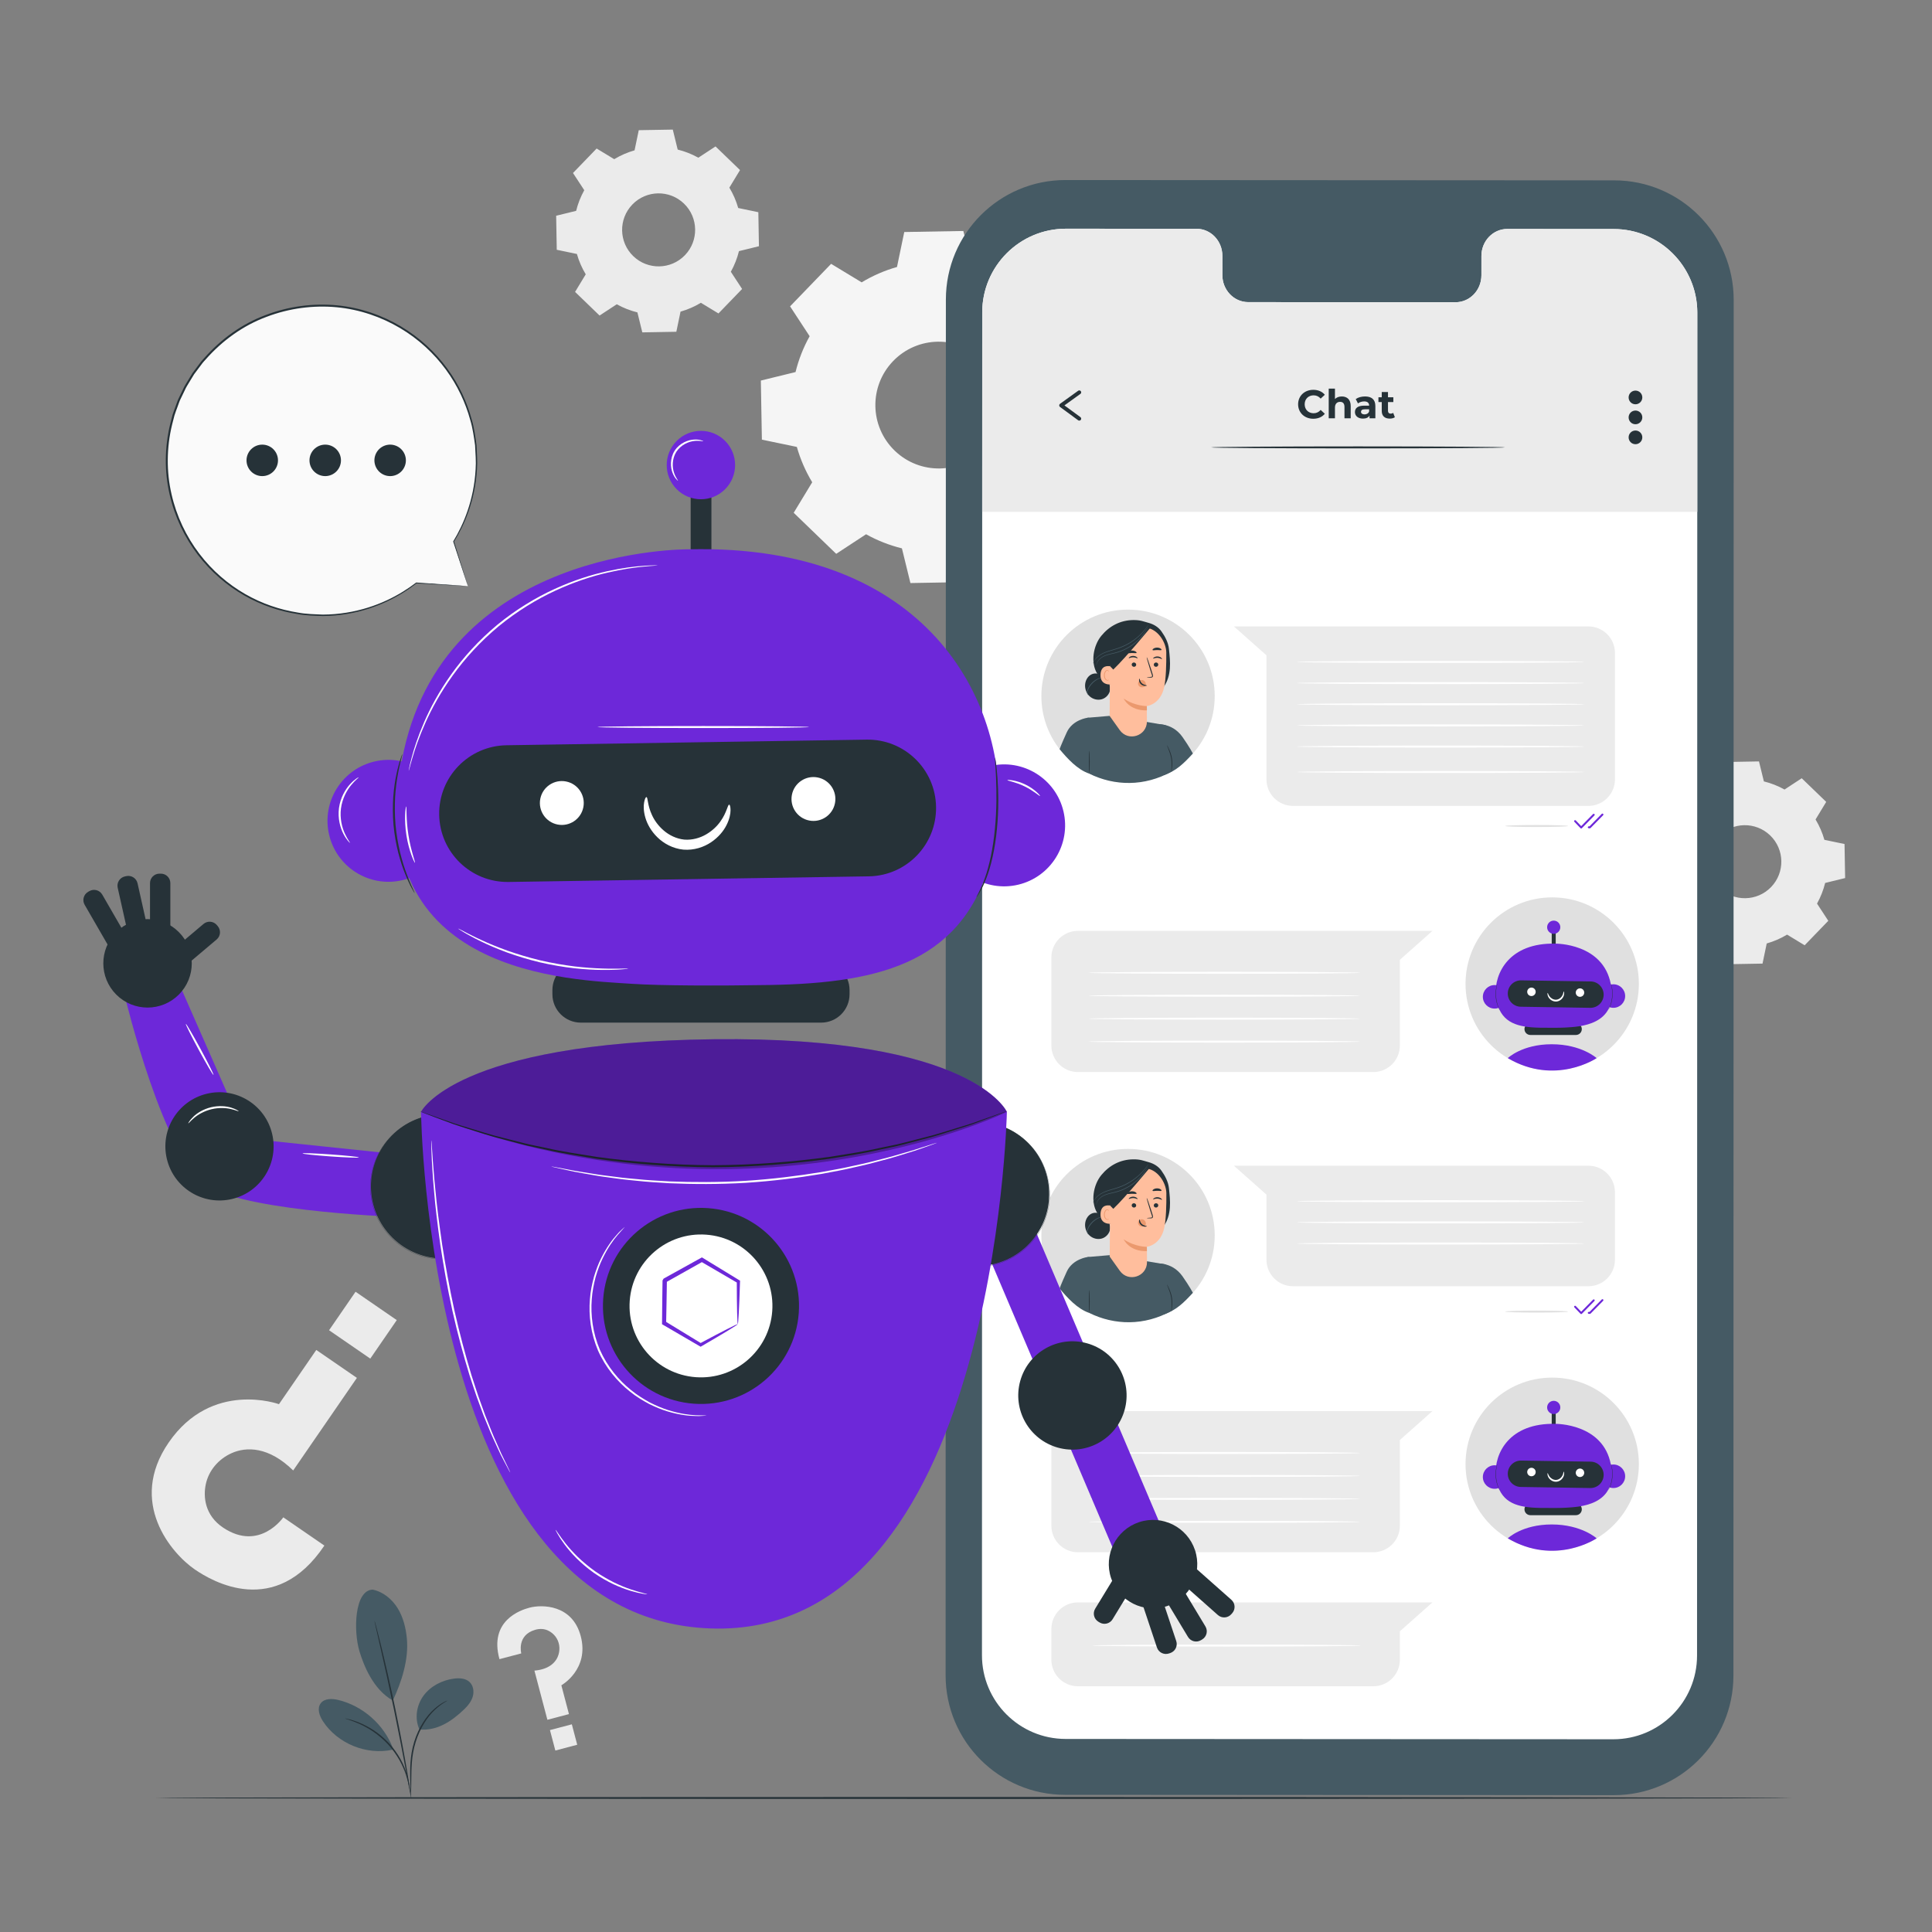 <?xml version="1.0" encoding="utf-8"?>
<!-- Generator: Adobe Illustrator 27.5.0, SVG Export Plug-In . SVG Version: 6.00 Build 0)  -->
<svg version="1.1" xmlns="http://www.w3.org/2000/svg" xmlns:xlink="http://www.w3.org/1999/xlink" x="0px" y="0px"
	 viewBox="0 0 500 500" style="enable-background:new 0 0 500 500;" xml:space="preserve">
<rect x="0" y="0" width="500" height="500" fill="#808080" stroke="none"/>
<g id="Background_Complete">
	<g>
		<g>
			<path style="fill:#EBEBEB;" d="M83.948,399.995l-10.627-7.312c0,0-6.139,8.923-15.522,2.702
				c-4.873-3.231-5.199-8.103-4.551-11.218c0.753-3.617,3.31-6.57,6.679-8.086c3.847-1.732,9.656-1.715,15.949,4.474l16.487-23.961
				l-10.508-7.23L72.197,363.4c0,0-17.359-6.331-28.534,9.911c-10.692,15.54,0.76,28.737,6.725,32.842
				C54.95,409.291,71.248,418.881,83.948,399.995z"/>
		</g>
		<g>
			
				<rect x="87.411" y="336.985" transform="matrix(-0.824 -0.567 0.567 -0.824 -23.215 678.844)" style="fill:#EBEBEB;" width="12.945" height="12.09"/>
		</g>
	</g>
	<g>
		<g>
			<path style="fill:#EBEBEB;" d="M129.259,429.389l5.643-1.488c0,0-1.25-4.738,3.652-6.122c2.546-0.719,4.314,0.607,5.191,1.748
				c1.019,1.325,1.277,3.074,0.804,4.677c-0.541,1.831-2.26,3.818-6.24,4.151l3.356,12.724l5.58-1.472l-1.966-7.453
				c0,0,7.292-4.087,5.017-12.712c-2.177-8.252-10.082-8.216-13.25-7.381C134.623,416.699,126.526,419.462,129.259,429.389z"/>
		</g>
		<g>
			
				<rect x="142.941" y="446.866" transform="matrix(0.967 -0.255 0.255 0.967 -109.848 52.074)" style="fill:#EBEBEB;" width="5.857" height="5.47"/>
		</g>
	</g>
	<g>
		<g>
			<g>
				<path style="fill:#F5F5F5;" d="M222.996,73.071c2.891-1.747,5.969-3.072,9.143-3.974l1.883-9.05l15.291-0.268l2.201,8.978
					c3.204,0.79,6.327,2.005,9.278,3.65l7.728-5.066l11.002,10.623l-4.79,7.9c1.748,2.892,3.072,5.971,3.973,9.146l9.049,1.883
					l0.269,15.291l-8.978,2.201c-0.789,3.204-2.005,6.326-3.65,9.277l5.065,7.729l-10.622,11.002l-7.901-4.79
					c-2.892,1.747-5.97,3.072-9.145,3.973l-1.884,9.05l-15.29,0.268l-2.201-8.979c-3.204-0.79-6.326-2.006-9.277-3.65l-7.728,5.066
					l-11.002-10.623l4.79-7.9c-1.747-2.892-3.073-5.97-3.974-9.145l-9.05-1.883l-0.268-15.291l8.978-2.201
					c0.79-3.204,2.006-6.326,3.65-9.277l-5.065-7.728l10.622-11.002L222.996,73.071L222.996,73.071z M231.147,93.44
					c-6.294,6.519-6.111,16.905,0.408,23.198c6.519,6.293,16.905,6.111,23.198-0.408c6.293-6.518,6.111-16.905-0.408-23.198
					C247.826,86.74,237.44,86.922,231.147,93.44z"/>
			</g>
		</g>
	</g>
	<g>
		<g>
			<g>
				<path style="fill:#EBEBEB;" d="M158.96,41.195c1.665-1.006,3.438-1.769,5.266-2.289l1.085-5.213l8.807-0.154l1.267,5.171
					c1.846,0.455,3.644,1.155,5.344,2.102l4.451-2.918l6.337,6.119l-2.759,4.55c1.007,1.666,1.77,3.439,2.289,5.267l5.212,1.085
					l0.155,8.807l-5.171,1.268c-0.455,1.845-1.155,3.644-2.102,5.343l2.917,4.451l-6.118,6.337l-4.551-2.759
					c-1.665,1.007-3.439,1.769-5.267,2.288l-1.085,5.213l-8.807,0.155l-1.268-5.171c-1.845-0.455-3.644-1.155-5.343-2.102
					l-4.451,2.918l-6.337-6.118l2.759-4.55c-1.006-1.666-1.77-3.438-2.289-5.267l-5.212-1.085l-0.155-8.807l5.171-1.268
					c0.455-1.845,1.156-3.644,2.102-5.343l-2.917-4.451l6.118-6.337L158.96,41.195L158.96,41.195z M163.655,52.927
					c-3.625,3.755-3.52,9.736,0.235,13.361c3.755,3.625,9.737,3.52,13.361-0.235c3.625-3.754,3.52-9.737-0.235-13.361
					C173.261,49.068,167.279,49.173,163.655,52.927z"/>
			</g>
		</g>
	</g>
	<g>
		<g>
			<g>
				<path style="fill:#EBEBEB;" d="M440.066,204.712c1.665-1.006,3.438-1.769,5.266-2.289l1.085-5.213l8.807-0.155l1.267,5.171
					c1.846,0.455,3.644,1.155,5.344,2.102l4.451-2.918l6.337,6.119l-2.759,4.55c1.007,1.666,1.77,3.439,2.289,5.268l5.212,1.085
					l0.155,8.807l-5.171,1.268c-0.455,1.845-1.155,3.643-2.102,5.343l2.917,4.451l-6.118,6.337l-4.551-2.759
					c-1.665,1.007-3.439,1.769-5.267,2.288l-1.085,5.213l-8.807,0.154l-1.268-5.171c-1.845-0.455-3.644-1.155-5.343-2.102
					l-4.451,2.918l-6.337-6.118l2.759-4.55c-1.007-1.666-1.77-3.438-2.289-5.267l-5.212-1.085l-0.155-8.807l5.171-1.268
					c0.455-1.845,1.155-3.644,2.102-5.343l-2.917-4.451l6.118-6.337L440.066,204.712L440.066,204.712z M444.761,216.444
					c-3.625,3.755-3.52,9.736,0.235,13.361c3.754,3.625,9.737,3.52,13.361-0.235c3.625-3.755,3.52-9.737-0.235-13.361
					C454.368,212.585,448.386,212.69,444.761,216.444z"/>
			</g>
		</g>
	</g>
</g>
<g id="Background_Simple" style="display:none;">
	<g style="display:inline;">
		<path style="fill:#EBEBEB;" d="M58.739,97.092l2.434-4.011c20.516-33.808,57.609-54.188,96.717-51.715
			c5.027,0.318,10.033,0.998,14.971,2.056c35.557,7.611,66.497,34.5,79.321,68.937c7.542,20.253,9.649,43.572,23.962,59.647
			c18.627,20.922,50.251,21.579,78.055,20.712c27.804-0.867,59.449-0.128,77.985,20.877c11.609,13.154,15.299,31.861,14.362,49.478
			c-2.478,46.641-34.979,88.345-76.311,109.074c-41.332,20.729-89.996,22.586-135.232,13.467
			c-63.37-12.774-123.634-47.855-159.857-102.039C38.925,229.393,29.757,155.573,58.739,97.092z"/>
	</g>
	<g style="display:inline;">
		<circle style="fill:#EBEBEB;" cx="70.957" cy="369.586" r="25.081"/>
	</g>
</g>
<g id="Floor">
	<g>
		<g>
			<path style="fill:#263238;" d="M463.779,465.311c0,0.144-94.824,0.26-211.769,0.26c-116.986,0-211.79-0.117-211.79-0.26
				s94.804-0.26,211.79-0.26C368.955,465.051,463.779,465.168,463.779,465.311z"/>
		</g>
	</g>
</g>
<g id="Device">
	<g>
		<g>
			<g>
				<g>
					<g>
						<g>
							<g>
								<g>
									<path style="fill:#455A64;" d="M417.656,464.585L275.64,464.5c-17.08-0.009-30.921-13.861-30.917-30.941l0.07-356.036
										c0.003-17.09,13.863-30.939,30.953-30.93l142.016,0.083c17.08,0.01,30.92,13.861,30.917,30.942l-0.07,356.037
										C448.606,450.746,434.746,464.595,417.656,464.585z"/>
								</g>
							</g>
						</g>
					</g>
				</g>
				<g>
					<g>
						<g>
							<g>
								<g>
									<path style="fill:#FFFFFF;" d="M417.612,59.27l-27.534-0.016c-3.692-0.002-6.687,3.126-6.687,6.986l-0.002,4.994
										c0,3.86-2.995,6.988-6.687,6.986l-53.671-0.032c-3.692-0.002-6.685-3.133-6.685-6.993l0.001-4.994
										c0-3.86-2.993-6.992-6.685-6.993l-9.684-0.006l-24.099-0.014c-11.969-0.007-21.675,9.693-21.678,21.661l-0.068,347.517
										c-0.003,11.964,9.69,21.664,21.653,21.671l141.732,0.083c11.968,0.007,21.675-9.692,21.678-21.661l0.068-347.518
										C439.266,68.977,429.574,59.277,417.612,59.27z"/>
								</g>
							</g>
						</g>
					</g>
				</g>
			</g>
			<g>
				<path style="fill:#EBEBEB;" d="M439.254,132.314V80.539c-0.212-11.777-9.815-21.262-21.642-21.269l-27.535-0.016
					c-3.692-0.002-6.687,3.126-6.687,6.985l-0.002,4.995c0,3.86-2.995,6.988-6.687,6.986l-53.671-0.032
					c-3.692-0.002-6.685-3.133-6.685-6.993l0.001-4.995c0-3.86-2.993-6.991-6.685-6.993l-9.684-0.006l-24.099-0.014
					c-11.969-0.007-21.676,9.693-21.678,21.661l-0.01,51.617h185.063L439.254,132.314z"/>
			</g>
		</g>
		<g>
			<g>
				<g>
					<ellipse style="fill:#E0E0E0;" cx="291.937" cy="180.151" rx="22.43" ry="22.383"/>
				</g>
			</g>
			<g>
				<g>
					<g>
						<g>
							<g>
								<g>
									<g>
										<g>
											<g>
												<path style="fill:#455A64;" d="M281.464,185.752l5.871-0.498l14.344,2.416l1.693,10.791l-0.24,1.255
													c-6.935,3.849-14.692,3.754-21.262,0.489L281.464,185.752"/>
											</g>
										</g>
									</g>
								</g>
							</g>
						</g>
					</g>
					<g>
						<g>
							<g>
								<g>
									<g>
										<g>
											<g>
												<path style="fill:#455A64;" d="M298.612,187.497c0,0,4.518-0.894,7.439,3.27c1.788,2.548,2.665,4.237,2.665,4.237
													c-2.332,2.536-4.231,4.467-7.476,5.593L298.612,187.497z"/>
											</g>
										</g>
									</g>
								</g>
							</g>
						</g>
					</g>
				</g>
				<g>
					<g>
						<g>
							<g>
								<g>
									<g>
										<g>
											<g>
												<path style="fill:#455A64;" d="M281.464,185.752c0,0-3.881,0.475-5.388,3.783c-1.507,3.309-1.849,4.349-1.849,4.349
													c2.009,2.414,4.56,5.272,7.689,6.344c0,0,0.714-8.335,0.809-10.693C282.828,186.952,282.929,185.678,281.464,185.752z"
													/>
											</g>
										</g>
									</g>
								</g>
							</g>
						</g>
					</g>
				</g>
			</g>
			<g>
				<g>
					<g>
						<g>
							<g>
								<path style="fill:#263238;" d="M285.017,164.552c2.096-2.556,4.911-4.028,8.221-4.083c1.867-0.031,2.64,0.356,3.985,0.718
									c1.345,0.362,2.558,1.082,3.36,2.218c0.953,1.349,1.753,2.861,1.933,4.502c0.185,1.686,0.37,3.382,0.243,5.073
									c-0.127,1.691-0.588,3.394-1.586,4.766l-4.311,0.747c-2.381,0.081-4.795,0.159-7.115-0.383
									c-2.32-0.542-4.574-1.788-5.816-3.816C282.204,171.476,282.921,167.108,285.017,164.552z"/>
							</g>
						</g>
					</g>
					<g>
						<g>
							<g>
								<path style="fill:#263238;" d="M280.838,177.042c0.107-0.971,0.617-1.924,1.46-2.421c0.843-0.497,2.02-0.445,2.722,0.235
									l0.677,0.806c1.062,0.451,1.729,1.656,1.601,2.8c-0.128,1.145-1.01,2.154-2.115,2.49c-1.104,0.336-2.37,0.011-3.214-0.775
									C281.125,179.391,280.712,178.187,280.838,177.042z"/>
							</g>
						</g>
					</g>
					<g>
						<g>
							<g>
								<g>
									<path style="fill:#455A64;" d="M281.693,179.943c0.031-0.015-0.268-0.29-0.232-0.856c0.036-0.551,0.437-1.273,0.987-1.934
										c0.561-0.665,1.222-1.119,1.728-1.382c0.505-0.271,0.852-0.369,0.842-0.405c-0.004-0.021-0.37,0.027-0.908,0.271
										c-0.537,0.235-1.24,0.688-1.823,1.38c-0.292,0.343-0.526,0.707-0.697,1.058c-0.173,0.349-0.281,0.702-0.278,1.008
										c-0.001,0.306,0.098,0.544,0.193,0.682C281.602,179.904,281.685,179.952,281.693,179.943z"/>
								</g>
							</g>
						</g>
					</g>
					<g>
						<g>
							<g>
								<g>
									<g>
										<g>
											<g>
												<g>
													<g>
														<path style="fill:#FFBE9D;" d="M296.822,186.727c0,0-0.023-3.998-0.023-3.992c0,0,3.516-0.386,4.487-4.883
															c0.483-2.236,0.573-5.941,0.548-8.975c-0.022-2.731-2.352-6.449-5.731-6.461l-1.501-0.174l-5.748,2.28
															c-0.83,0.042-1.49,0.711-1.519,1.54l-0.173,19.205l2.633,3.69C291.978,192.02,296.804,190.488,296.822,186.727
															L296.822,186.727L296.822,186.727z"/>
													</g>
												</g>
											</g>
										</g>
									</g>
								</g>
							</g>
							<g>
								<g>
									<g>
										<path style="fill:#EB996E;" d="M294.527,176.801c0.031-0.237,0.163-0.447,0.332-0.59c0.337-0.288,0.829-0.316,1.189-0.068
											c0.36,0.248,0.567,0.757,0.499,1.23l0,0c-0.202,0.277-0.512,0.465-0.854,0.494c-0.053,0.005-0.107,0.007-0.16,0.005
											c-0.26-0.007-0.524-0.094-0.722-0.285C294.611,177.396,294.488,177.093,294.527,176.801z"/>
									</g>
								</g>
							</g>
							<g>
								<g>
									<g>
										<g>
											<g>
												<g>
													<g>
														<g>
															<g>
																<g>
																	<g>
																		<g>
																			<g>
																				<g>
																					<g>
																						<g>
																							<g>
																								<g>
																									<g>
																										<g>
																											<g>
																												<path style="fill:#263238;" d="M299.761,172.012c-0.006,0.308-0.272,0.557-0.594,0.556
																													c-0.322,0-0.578-0.25-0.572-0.557c0.006-0.308,0.272-0.557,0.594-0.557
																													C299.511,171.455,299.767,171.705,299.761,172.012z"/>
																											</g>
																										</g>
																									</g>
																								</g>
																							</g>
																						</g>
																					</g>
																				</g>
																			</g>
																		</g>
																	</g>
																</g>
															</g>
														</g>
													</g>
												</g>
											</g>
										</g>
										<g>
											<g>
												<g>
													<g>
														<g>
															<g>
																<g>
																	<g>
																		<g>
																			<g>
																				<g>
																					<g>
																						<g>
																							<g>
																								<g>
																									<g>
																										<g>
																											<g>
																												<g>
																													<path style="fill:#263238;" d="M300.715,170.562c-0.076,0.072-0.5-0.278-1.128-0.311
																														c-0.626-0.042-1.104,0.255-1.168,0.175c-0.032-0.036,0.05-0.169,0.258-0.303
																														c0.205-0.134,0.55-0.257,0.94-0.234c0.391,0.024,0.711,0.185,0.892,0.342
																														C300.695,170.39,300.753,170.53,300.715,170.562z"/>
																												</g>
																											</g>
																										</g>
																									</g>
																								</g>
																							</g>
																						</g>
																					</g>
																				</g>
																			</g>
																		</g>
																	</g>
																</g>
															</g>
														</g>
													</g>
												</g>
											</g>
										</g>
										<g>
											<g>
												<g>
													<g>
														<g>
															<g>
																<g>
																	<g>
																		<g>
																			<g>
																				<g>
																					<g>
																						<g>
																							<g>
																								<g>
																									<g>
																										<g>
																											<g>
																												<path style="fill:#263238;" d="M296.773,175.305c-0.001-0.036,0.393-0.082,1.029-0.128
																													c0.161-0.008,0.315-0.031,0.348-0.139c0.044-0.114-0.013-0.289-0.081-0.48
																													c-0.129-0.395-0.265-0.809-0.407-1.243c-0.562-1.769-0.96-3.22-0.889-3.242
																													c0.072-0.022,0.586,1.394,1.148,3.163c0.135,0.436,0.264,0.852,0.386,1.249
																													c0.051,0.185,0.143,0.397,0.049,0.632c-0.05,0.117-0.172,0.197-0.276,0.219
																													c-0.104,0.026-0.195,0.022-0.274,0.023C297.168,175.359,296.773,175.34,296.773,175.305z"/>
																											</g>
																										</g>
																									</g>
																								</g>
																							</g>
																						</g>
																					</g>
																				</g>
																			</g>
																		</g>
																	</g>
																</g>
															</g>
														</g>
													</g>
												</g>
											</g>
										</g>
										<g>
											<g>
												<g>
													<g>
														<g>
															<g>
																<g>
																	<g>
																		<g>
																			<g>
																				<g>
																					<g>
																						<g>
																							<g>
																								<g>
																									<g>
																										<g>
																											<path style="fill:#EB996E;" d="M296.799,182.736c0,0-3.069,0.029-5.999-1.954
																												c0,0,1.449,3.233,6.022,3.057L296.799,182.736z"/>
																										</g>
																									</g>
																								</g>
																							</g>
																						</g>
																					</g>
																				</g>
																			</g>
																		</g>
																	</g>
																</g>
															</g>
														</g>
													</g>
												</g>
											</g>
										</g>
										<g>
											<g>
												<g>
													<g>
														<g>
															<g>
																<g>
																	<g>
																		<g>
																			<g>
																				<g>
																					<g>
																						<g>
																							<g>
																								<g>
																									<g>
																										<g>
																											<g>
																												<path style="fill:#263238;" d="M294.903,175.636c0.102,0,0.066,0.679,0.623,1.193
																													c0.555,0.516,1.285,0.479,1.285,0.574c0.007,0.043-0.169,0.123-0.476,0.115
																													c-0.301-0.006-0.735-0.127-1.075-0.441c-0.34-0.315-0.471-0.718-0.479-0.998
																													C294.771,175.794,294.857,175.63,294.903,175.636z"/>
																											</g>
																										</g>
																									</g>
																								</g>
																							</g>
																						</g>
																					</g>
																				</g>
																			</g>
																		</g>
																	</g>
																</g>
															</g>
														</g>
													</g>
												</g>
											</g>
										</g>
										<g>
											<g>
												<g>
													<g>
														<g>
															<g>
																<g>
																	<g>
																		<g>
																			<g>
																				<g>
																					<g>
																						<g>
																							<g>
																								<g>
																									<g>
																										<g>
																											<g>
																												<g>
																													<g>
																														<path style="fill:#263238;" d="M300.591,168.203c-0.114,0.147-0.589,0.019-1.152,0.035
																															c-0.564-0.002-1.037,0.138-1.153-0.007c-0.051-0.07,0.018-0.216,0.221-0.359
																															c0.2-0.143,0.539-0.266,0.927-0.271c0.388-0.004,0.728,0.111,0.93,0.249
																															C300.569,167.988,300.641,168.131,300.591,168.203z"/>
																													</g>
																												</g>
																											</g>
																										</g>
																									</g>
																								</g>
																							</g>
																						</g>
																					</g>
																				</g>
																			</g>
																		</g>
																	</g>
																</g>
															</g>
														</g>
													</g>
												</g>
											</g>
										</g>
										<g>
											<g>
												<g>
													<g>
														<g>
															<g>
																<g>
																	<g>
																		<g>
																			<g>
																				<g>
																					<g>
																						<g>
																							<g>
																								<g>
																									<g>
																										<g>
																											<g>
																												<path style="fill:#263238;" d="M292.882,171.97c-0.016,0.307,0.231,0.575,0.553,0.598
																													c0.321,0.023,0.595-0.207,0.611-0.515c0.016-0.307-0.231-0.575-0.552-0.598
																													C293.173,171.432,292.899,171.663,292.882,171.97z"/>
																											</g>
																										</g>
																									</g>
																								</g>
																							</g>
																						</g>
																					</g>
																				</g>
																			</g>
																		</g>
																	</g>
																</g>
															</g>
														</g>
													</g>
												</g>
											</g>
										</g>
										<g>
											<g>
												<g>
													<g>
														<g>
															<g>
																<g>
																	<g>
																		<g>
																			<g>
																				<g>
																					<g>
																						<g>
																							<g>
																								<g>
																									<g>
																										<g>
																											<g>
																												<g>
																													<path style="fill:#263238;" d="M292.119,170.338c0.071,0.077,0.519-0.242,1.147-0.229
																														c0.628,0.003,1.083,0.334,1.152,0.258c0.034-0.033-0.038-0.172-0.235-0.321
																														c-0.195-0.149-0.53-0.296-0.921-0.301c-0.391-0.005-0.723,0.133-0.915,0.277
																														C292.152,170.167,292.084,170.303,292.119,170.338z"/>
																												</g>
																											</g>
																										</g>
																									</g>
																								</g>
																							</g>
																						</g>
																					</g>
																				</g>
																			</g>
																		</g>
																	</g>
																</g>
															</g>
														</g>
													</g>
												</g>
											</g>
										</g>
										<g>
											<g>
												<g>
													<g>
														<g>
															<g>
																<g>
																	<g>
																		<g>
																			<g>
																				<g>
																					<g>
																						<g>
																							<g>
																								<g>
																									<g>
																										<g>
																											<g>
																												<g>
																													<g>
																														<path style="fill:#263238;" d="M291.758,168.992c0.121,0.144,0.608,0.005,1.191,0.008
																															c0.583-0.015,1.074,0.114,1.191-0.032c0.051-0.072-0.024-0.215-0.238-0.354
																															c-0.21-0.138-0.564-0.254-0.964-0.25c-0.401,0.005-0.75,0.127-0.955,0.27
																															C291.775,168.777,291.705,168.922,291.758,168.992z"/>
																													</g>
																												</g>
																											</g>
																										</g>
																									</g>
																								</g>
																							</g>
																						</g>
																					</g>
																				</g>
																			</g>
																		</g>
																	</g>
																</g>
															</g>
														</g>
													</g>
												</g>
											</g>
										</g>
									</g>
								</g>
							</g>
							<g>
								<g>
									<g>
										<g>
											<g>
												<g>
													<g>
														<g>
															<g>
																<g>
																	<g>
																		<g>
																			<g>
																				<g>
																					<g>
																						<g>
																							<g>
																								<g>
																									<path style="fill:#FFBE9D;" d="M288.115,173.686c0.018-0.338-0.33-1.156-0.661-1.226
																										c-0.885-0.188-2.498-0.204-2.637,2.057c-0.191,3.091,2.959,2.645,2.97,2.556
																										C287.795,177.004,288.054,174.852,288.115,173.686z"/>
																								</g>
																							</g>
																						</g>
																					</g>
																				</g>
																			</g>
																		</g>
																	</g>
																</g>
															</g>
														</g>
													</g>
												</g>
											</g>
										</g>
									</g>
								</g>
								<g>
									<g>
										<g>
											<g>
												<g>
													<g>
														<g>
															<g>
																<g>
																	<g>
																		<g>
																			<g>
																				<g>
																					<g>
																						<g>
																							<g>
																								<g>
																									<g>
																										<path style="fill:#EB996E;" d="M287.001,175.891c-0.013-0.011-0.056,0.035-0.15,0.071
																											c-0.092,0.035-0.246,0.054-0.404-0.016c-0.32-0.14-0.564-0.675-0.544-1.234
																											c0.009-0.282,0.085-0.546,0.199-0.762c0.109-0.22,0.265-0.369,0.432-0.388
																											c0.166-0.028,0.277,0.078,0.309,0.167c0.036,0.089,0.013,0.15,0.029,0.156
																											c0.008,0.008,0.07-0.048,0.053-0.177c-0.009-0.062-0.041-0.137-0.11-0.201
																											c-0.071-0.065-0.178-0.102-0.294-0.097c-0.24,0.002-0.468,0.208-0.593,0.445
																											c-0.138,0.237-0.23,0.534-0.24,0.85c-0.019,0.624,0.265,1.227,0.705,1.383
																											c0.214,0.07,0.4,0.016,0.499-0.052C286.991,175.966,287.012,175.898,287.001,175.891z"/>
																									</g>
																								</g>
																							</g>
																						</g>
																					</g>
																				</g>
																			</g>
																		</g>
																	</g>
																</g>
															</g>
														</g>
													</g>
												</g>
											</g>
										</g>
									</g>
								</g>
							</g>
						</g>
					</g>
					<g>
						<g>
							<g>
								<g>
									<path style="fill:#263238;" d="M287.327,172.468l0.787,0.815c3.399-3.247,10.042-11.376,9.671-10.891
										c0,0-2.328-0.956-4.856-0.526c-2.527,0.43-7.322,1.692-7.248,4.667C285.755,169.507,287.327,172.468,287.327,172.468z"/>
								</g>
							</g>
						</g>
					</g>
				</g>
				<g>
					<g>
						<g>
							<g>
								<path style="fill:#455A64;" d="M282.826,171.786c-0.005-0.002,0.011-0.063,0.047-0.179c0.037-0.115,0.104-0.283,0.211-0.487
									c0.216-0.407,0.628-0.958,1.295-1.454c0.657-0.509,1.569-0.925,2.607-1.251c1.036-0.337,2.205-0.598,3.351-1.09
									c1.154-0.473,2.183-1.083,3.061-1.711c0.875-0.635,1.597-1.293,2.16-1.885c0.564-0.593,0.973-1.114,1.249-1.479
									c0.127-0.174,0.23-0.315,0.311-0.426c0.072-0.097,0.112-0.147,0.117-0.144c0.005,0.003-0.026,0.058-0.09,0.161
									c-0.065,0.102-0.156,0.255-0.287,0.444c-0.262,0.378-0.66,0.913-1.218,1.52c-0.557,0.606-1.278,1.279-2.156,1.926
									c-0.881,0.641-1.919,1.261-3.086,1.739c-1.162,0.497-2.338,0.756-3.368,1.083c-1.034,0.317-1.931,0.714-2.584,1.202
									c-0.663,0.475-1.079,1.003-1.308,1.394C282.911,171.545,282.842,171.792,282.826,171.786z"/>
							</g>
						</g>
					</g>
				</g>
				<g>
					<g>
						<g>
							<g>
								<path style="fill:#455A64;" d="M283.727,172.273c0,0-0.031-0.253,0.12-0.676c0.144-0.419,0.511-0.989,1.164-1.456
									c0.647-0.482,1.57-0.78,2.585-1.011c1.019-0.225,2.125-0.511,3.212-1.017c1.086-0.502,2.06-1.11,2.864-1.764
									c0.809-0.65,1.461-1.324,1.963-1.926c0.509-0.598,0.85-1.137,1.095-1.502c0.107-0.176,0.193-0.319,0.263-0.433
									c0.062-0.098,0.096-0.149,0.101-0.146c0.005,0.003-0.021,0.058-0.073,0.161c-0.063,0.118-0.141,0.267-0.238,0.449
									c-0.229,0.376-0.559,0.928-1.061,1.541c-0.496,0.616-1.146,1.305-1.958,1.968c-0.808,0.668-1.791,1.287-2.89,1.795
									c-1.098,0.512-2.229,0.8-3.245,1.015c-1.013,0.223-1.918,0.504-2.553,0.96c-0.644,0.443-1.013,0.984-1.171,1.386
									C283.74,172.024,283.749,172.276,283.727,172.273z"/>
							</g>
						</g>
					</g>
				</g>
			</g>
			<g>
				<g>
					<g>
						<path style="fill:#263238;" d="M281.916,200.206c-0.057,0-0.103-1.324-0.103-2.956c0-1.633,0.046-2.956,0.103-2.956
							c0.057,0,0.104,1.323,0.104,2.956C282.019,198.882,281.973,200.206,281.916,200.206z"/>
					</g>
				</g>
			</g>
			<g>
				<g>
					<g>
						<path style="fill:#263238;" d="M303.141,199.794c-0.031-0.003-0.002-0.405,0.035-1.05c0.03-0.645,0.071-1.54-0.087-2.506
							c-0.163-0.965-0.489-1.803-0.72-2.408c-0.239-0.603-0.39-0.977-0.362-0.99c0.024-0.01,0.223,0.342,0.497,0.935
							c0.267,0.594,0.621,1.438,0.789,2.431c0.162,0.994,0.095,1.905,0.028,2.55C303.247,199.402,303.167,199.796,303.141,199.794z"
							/>
					</g>
				</g>
			</g>
		</g>
		<g>
			<path style="fill:#EBEBEB;" d="M411.076,208.568h-76.443c-3.796,0-6.873-3.077-6.873-6.873v-32.099l-8.427-7.481h8.427h83.316
				c3.796,0,6.873,3.077,6.873,6.873v32.707C417.949,205.491,414.871,208.568,411.076,208.568z"/>
		</g>
		<g>
			<g>
				<path style="fill:#E0E0E0;" d="M405.836,213.769c0,0.144-3.651,0.26-8.154,0.26c-4.505,0-8.155-0.117-8.155-0.26
					c0-0.144,3.65-0.26,8.155-0.26C402.185,213.508,405.836,213.625,405.836,213.769z"/>
			</g>
		</g>
		<g>
			<g>
				<path style="fill:#6D28D9;" d="M409.211,214.411c-0.087-0.011-0.134-0.028-0.181-0.077l-1.577-1.652
					c-0.096-0.1-0.092-0.258,0.008-0.354c0.1-0.094,0.259-0.092,0.353,0.008l1.399,1.465l3.065-3.119
					c0.099-0.098,0.257-0.099,0.354-0.003c0.099,0.097,0.101,0.255,0.004,0.354l-3.247,3.303
					C409.341,214.384,409.278,214.411,409.211,214.411z"/>
			</g>
			<g>
				<path style="fill:#6D28D9;" d="M411.464,214.359c-0.002,0-0.004,0-0.006,0l-0.29-0.007c-0.139-0.003-0.247-0.118-0.244-0.256
					c0.004-0.138,0.136-0.244,0.256-0.244l0.182,0.005l3.171-3.227c0.099-0.098,0.257-0.099,0.353-0.003
					c0.099,0.097,0.101,0.255,0.004,0.354l-3.247,3.304C411.595,214.332,411.532,214.359,411.464,214.359z"/>
			</g>
		</g>
		<g>
			<g>
				<path style="fill:#E0E0E0;" d="M405.836,339.44c0,0.144-3.651,0.26-8.154,0.26c-4.505,0-8.155-0.117-8.155-0.26
					c0-0.144,3.65-0.26,8.155-0.26C402.185,339.179,405.836,339.296,405.836,339.44z"/>
			</g>
		</g>
		<g>
			<g>
				<path style="fill:#6D28D9;" d="M409.211,340.081c-0.001,0-0.001,0-0.002,0c-0.067,0-0.132-0.028-0.179-0.077l-1.577-1.651
					c-0.096-0.1-0.092-0.258,0.008-0.354c0.1-0.094,0.259-0.091,0.353,0.008l1.399,1.465l3.065-3.119
					c0.099-0.099,0.257-0.101,0.354-0.004c0.099,0.098,0.101,0.256,0.004,0.354l-3.247,3.304
					C409.341,340.054,409.278,340.081,409.211,340.081z"/>
			</g>
			<g>
				<path style="fill:#6D28D9;" d="M411.464,340.03c-0.002,0-0.005,0-0.007,0l-0.29-0.008c-0.138-0.004-0.247-0.119-0.243-0.257
					c0.004-0.138,0.107-0.269,0.257-0.243l0.182,0.005l3.17-3.226c0.099-0.1,0.257-0.1,0.353-0.004
					c0.099,0.098,0.101,0.256,0.004,0.353l-3.247,3.304C411.595,340.002,411.532,340.03,411.464,340.03z"/>
			</g>
		</g>
		<g>
			<g>
				<path style="fill:#FFFFFF;" d="M410.098,171.307c0,0.144-16.69,0.26-37.273,0.26c-20.59,0-37.276-0.117-37.276-0.26
					s16.686-0.26,37.276-0.26C393.408,171.047,410.098,171.163,410.098,171.307z"/>
			</g>
		</g>
		<g>
			<g>
				<path style="fill:#FFFFFF;" d="M410.098,176.784c0,0.144-16.69,0.26-37.273,0.26c-20.59,0-37.276-0.117-37.276-0.26
					s16.686-0.26,37.276-0.26C393.408,176.523,410.098,176.64,410.098,176.784z"/>
			</g>
		</g>
		<g>
			<g>
				<path style="fill:#FFFFFF;" d="M410.098,182.26c0,0.144-16.69,0.26-37.273,0.26c-20.59,0-37.276-0.117-37.276-0.26
					s16.686-0.26,37.276-0.26C393.408,182,410.098,182.116,410.098,182.26z"/>
			</g>
		</g>
		<g>
			<g>
				<g>
					<ellipse style="fill:#E0E0E0;" cx="291.937" cy="319.717" rx="22.43" ry="22.383"/>
				</g>
			</g>
			<g>
				<g>
					<g>
						<g>
							<g>
								<g>
									<g>
										<g>
											<g>
												<path style="fill:#455A64;" d="M281.464,325.318l5.871-0.498l14.344,2.416l1.693,10.791l-0.24,1.255
													c-6.935,3.849-14.692,3.754-21.262,0.489L281.464,325.318"/>
											</g>
										</g>
									</g>
								</g>
							</g>
						</g>
					</g>
					<g>
						<g>
							<g>
								<g>
									<g>
										<g>
											<g>
												<path style="fill:#455A64;" d="M298.612,327.064c0,0,4.518-0.894,7.439,3.27c1.788,2.548,2.665,4.237,2.665,4.237
													c-2.332,2.536-4.231,4.467-7.476,5.594L298.612,327.064z"/>
											</g>
										</g>
									</g>
								</g>
							</g>
						</g>
					</g>
				</g>
				<g>
					<g>
						<g>
							<g>
								<g>
									<g>
										<g>
											<g>
												<path style="fill:#455A64;" d="M281.464,325.318c0,0-3.881,0.475-5.388,3.784c-1.507,3.309-1.849,4.349-1.849,4.349
													c2.009,2.414,4.56,5.272,7.689,6.344c0,0,0.714-8.335,0.809-10.693C282.828,326.519,282.929,325.244,281.464,325.318z"
													/>
											</g>
										</g>
									</g>
								</g>
							</g>
						</g>
					</g>
				</g>
			</g>
			<g>
				<g>
					<g>
						<g>
							<g>
								<path style="fill:#263238;" d="M285.017,304.118c2.096-2.556,4.911-4.028,8.221-4.083c1.867-0.031,2.64,0.356,3.985,0.719
									c1.345,0.362,2.558,1.082,3.36,2.218c0.953,1.349,1.753,2.861,1.933,4.501c0.185,1.686,0.37,3.383,0.243,5.073
									c-0.127,1.691-0.588,3.394-1.586,4.766l-4.311,0.747c-2.381,0.081-4.795,0.159-7.115-0.383
									c-2.32-0.542-4.574-1.788-5.816-3.816C282.204,311.043,282.921,306.675,285.017,304.118z"/>
							</g>
						</g>
					</g>
					<g>
						<g>
							<g>
								<path style="fill:#263238;" d="M280.838,316.608c0.107-0.971,0.617-1.924,1.46-2.421c0.843-0.497,2.02-0.445,2.722,0.235
									l0.677,0.806c1.062,0.451,1.729,1.656,1.601,2.801c-0.128,1.145-1.01,2.154-2.115,2.49c-1.104,0.336-2.37,0.01-3.214-0.775
									C281.125,318.958,280.712,317.753,280.838,316.608z"/>
							</g>
						</g>
					</g>
					<g>
						<g>
							<g>
								<g>
									<path style="fill:#455A64;" d="M281.693,319.509c0.031-0.015-0.268-0.29-0.232-0.856c0.036-0.551,0.437-1.273,0.987-1.934
										c0.561-0.665,1.222-1.119,1.728-1.382c0.505-0.271,0.852-0.369,0.842-0.405c-0.004-0.021-0.37,0.027-0.908,0.271
										c-0.537,0.235-1.24,0.688-1.823,1.38c-0.292,0.343-0.526,0.707-0.697,1.058c-0.173,0.349-0.281,0.702-0.278,1.008
										c-0.001,0.307,0.098,0.544,0.193,0.682C281.602,319.47,281.685,319.519,281.693,319.509z"/>
								</g>
							</g>
						</g>
					</g>
					<g>
						<g>
							<g>
								<g>
									<g>
										<g>
											<g>
												<g>
													<g>
														<path style="fill:#FFBE9D;" d="M296.842,326.66c0,0-0.023-3.999-0.023-3.991c0,0,3.516-0.387,4.487-4.883
															c0.483-2.236,0.573-5.941,0.548-8.974c-0.022-2.731-2.352-6.449-5.731-6.461l-1.501-0.174l-5.748,2.28
															c-0.83,0.042-1.49,0.711-1.519,1.54l-0.173,19.205l2.633,3.69C291.998,331.953,296.824,330.421,296.842,326.66
															L296.842,326.66L296.842,326.66z"/>
													</g>
												</g>
											</g>
										</g>
									</g>
								</g>
							</g>
							<g>
								<g>
									<g>
										<path style="fill:#EB996E;" d="M294.527,316.367c0.031-0.237,0.163-0.447,0.332-0.59c0.337-0.288,0.829-0.316,1.189-0.068
											c0.36,0.248,0.567,0.757,0.499,1.23l0,0c-0.202,0.277-0.512,0.465-0.854,0.494c-0.053,0.004-0.107,0.006-0.16,0.005
											c-0.26-0.007-0.524-0.094-0.722-0.285C294.611,316.962,294.488,316.659,294.527,316.367z"/>
									</g>
								</g>
							</g>
							<g>
								<g>
									<g>
										<g>
											<g>
												<g>
													<g>
														<g>
															<g>
																<g>
																	<g>
																		<g>
																			<g>
																				<g>
																					<g>
																						<g>
																							<g>
																								<g>
																									<g>
																										<g>
																											<g>
																												<path style="fill:#263238;" d="M299.761,311.958c-0.006,0.308-0.272,0.557-0.594,0.556
																													c-0.322,0-0.578-0.249-0.572-0.557c0.006-0.308,0.272-0.557,0.594-0.556
																													C299.511,311.401,299.767,311.651,299.761,311.958z"/>
																											</g>
																										</g>
																									</g>
																								</g>
																							</g>
																						</g>
																					</g>
																				</g>
																			</g>
																		</g>
																	</g>
																</g>
															</g>
														</g>
													</g>
												</g>
											</g>
										</g>
										<g>
											<g>
												<g>
													<g>
														<g>
															<g>
																<g>
																	<g>
																		<g>
																			<g>
																				<g>
																					<g>
																						<g>
																							<g>
																								<g>
																									<g>
																										<g>
																											<g>
																												<g>
																													<path style="fill:#263238;" d="M300.715,310.509c-0.076,0.072-0.5-0.278-1.128-0.311
																														c-0.626-0.042-1.104,0.255-1.168,0.175c-0.032-0.036,0.05-0.169,0.258-0.303
																														c0.205-0.134,0.55-0.257,0.94-0.234c0.391,0.024,0.711,0.185,0.892,0.342
																														C300.695,310.336,300.753,310.477,300.715,310.509z"/>
																												</g>
																											</g>
																										</g>
																									</g>
																								</g>
																							</g>
																						</g>
																					</g>
																				</g>
																			</g>
																		</g>
																	</g>
																</g>
															</g>
														</g>
													</g>
												</g>
											</g>
										</g>
										<g>
											<g>
												<g>
													<g>
														<g>
															<g>
																<g>
																	<g>
																		<g>
																			<g>
																				<g>
																					<g>
																						<g>
																							<g>
																								<g>
																									<g>
																										<g>
																											<g>
																												<path style="fill:#263238;" d="M296.773,315.251c-0.001-0.036,0.393-0.081,1.029-0.128
																													c0.161-0.008,0.315-0.031,0.348-0.139c0.044-0.114-0.013-0.29-0.081-0.48
																													c-0.129-0.395-0.265-0.809-0.407-1.243c-0.562-1.769-0.96-3.22-0.889-3.242
																													c0.072-0.022,0.586,1.394,1.148,3.163c0.135,0.436,0.264,0.852,0.386,1.249
																													c0.051,0.185,0.143,0.397,0.049,0.632c-0.05,0.117-0.172,0.197-0.276,0.219
																													c-0.104,0.026-0.195,0.022-0.274,0.023C297.168,315.305,296.773,315.286,296.773,315.251z"/>
																											</g>
																										</g>
																									</g>
																								</g>
																							</g>
																						</g>
																					</g>
																				</g>
																			</g>
																		</g>
																	</g>
																</g>
															</g>
														</g>
													</g>
												</g>
											</g>
										</g>
										<g>
											<g>
												<g>
													<g>
														<g>
															<g>
																<g>
																	<g>
																		<g>
																			<g>
																				<g>
																					<g>
																						<g>
																							<g>
																								<g>
																									<g>
																										<g>
																											<path style="fill:#EB996E;" d="M296.799,322.682c0,0-3.069,0.029-5.999-1.954
																												c0,0,1.449,3.233,6.022,3.058L296.799,322.682z"/>
																										</g>
																									</g>
																								</g>
																							</g>
																						</g>
																					</g>
																				</g>
																			</g>
																		</g>
																	</g>
																</g>
															</g>
														</g>
													</g>
												</g>
											</g>
										</g>
										<g>
											<g>
												<g>
													<g>
														<g>
															<g>
																<g>
																	<g>
																		<g>
																			<g>
																				<g>
																					<g>
																						<g>
																							<g>
																								<g>
																									<g>
																										<g>
																											<g>
																												<path style="fill:#263238;" d="M294.903,315.583c0.102,0,0.066,0.679,0.623,1.193
																													c0.555,0.516,1.285,0.479,1.285,0.574c0.007,0.043-0.169,0.123-0.476,0.115
																													c-0.301-0.006-0.735-0.127-1.075-0.441c-0.34-0.315-0.471-0.718-0.479-0.998
																													C294.771,315.74,294.857,315.576,294.903,315.583z"/>
																											</g>
																										</g>
																									</g>
																								</g>
																							</g>
																						</g>
																					</g>
																				</g>
																			</g>
																		</g>
																	</g>
																</g>
															</g>
														</g>
													</g>
												</g>
											</g>
										</g>
										<g>
											<g>
												<g>
													<g>
														<g>
															<g>
																<g>
																	<g>
																		<g>
																			<g>
																				<g>
																					<g>
																						<g>
																							<g>
																								<g>
																									<g>
																										<g>
																											<g>
																												<g>
																													<g>
																														<path style="fill:#263238;" d="M300.591,308.149c-0.114,0.147-0.589,0.018-1.152,0.034
																															c-0.564-0.002-1.037,0.138-1.153-0.007c-0.051-0.07,0.018-0.216,0.221-0.359
																															c0.2-0.142,0.539-0.266,0.927-0.271c0.388-0.004,0.728,0.111,0.93,0.249
																															C300.569,307.934,300.641,308.078,300.591,308.149z"/>
																													</g>
																												</g>
																											</g>
																										</g>
																									</g>
																								</g>
																							</g>
																						</g>
																					</g>
																				</g>
																			</g>
																		</g>
																	</g>
																</g>
															</g>
														</g>
													</g>
												</g>
											</g>
										</g>
										<g>
											<g>
												<g>
													<g>
														<g>
															<g>
																<g>
																	<g>
																		<g>
																			<g>
																				<g>
																					<g>
																						<g>
																							<g>
																								<g>
																									<g>
																										<g>
																											<g>
																												<path style="fill:#263238;" d="M292.882,311.916c-0.016,0.308,0.231,0.575,0.553,0.598
																													c0.321,0.023,0.595-0.207,0.611-0.515c0.016-0.307-0.231-0.575-0.552-0.598
																													C293.173,311.379,292.899,311.609,292.882,311.916z"/>
																											</g>
																										</g>
																									</g>
																								</g>
																							</g>
																						</g>
																					</g>
																				</g>
																			</g>
																		</g>
																	</g>
																</g>
															</g>
														</g>
													</g>
												</g>
											</g>
										</g>
										<g>
											<g>
												<g>
													<g>
														<g>
															<g>
																<g>
																	<g>
																		<g>
																			<g>
																				<g>
																					<g>
																						<g>
																							<g>
																								<g>
																									<g>
																										<g>
																											<g>
																												<g>
																													<path style="fill:#263238;" d="M292.119,310.284c0.071,0.077,0.519-0.242,1.147-0.229
																														c0.628,0.003,1.083,0.334,1.152,0.258c0.034-0.033-0.038-0.172-0.235-0.321
																														c-0.195-0.149-0.53-0.296-0.921-0.301c-0.391-0.004-0.723,0.134-0.915,0.277
																														C292.152,310.113,292.084,310.25,292.119,310.284z"/>
																												</g>
																											</g>
																										</g>
																									</g>
																								</g>
																							</g>
																						</g>
																					</g>
																				</g>
																			</g>
																		</g>
																	</g>
																</g>
															</g>
														</g>
													</g>
												</g>
											</g>
										</g>
										<g>
											<g>
												<g>
													<g>
														<g>
															<g>
																<g>
																	<g>
																		<g>
																			<g>
																				<g>
																					<g>
																						<g>
																							<g>
																								<g>
																									<g>
																										<g>
																											<g>
																												<g>
																													<g>
																														<path style="fill:#263238;" d="M291.758,308.939c0.121,0.144,0.608,0.005,1.191,0.008
																															c0.583-0.015,1.074,0.114,1.191-0.033c0.051-0.072-0.024-0.215-0.238-0.354
																															c-0.21-0.138-0.564-0.254-0.964-0.25c-0.401,0.004-0.75,0.127-0.955,0.27
																															C291.775,308.723,291.705,308.868,291.758,308.939z"/>
																													</g>
																												</g>
																											</g>
																										</g>
																									</g>
																								</g>
																							</g>
																						</g>
																					</g>
																				</g>
																			</g>
																		</g>
																	</g>
																</g>
															</g>
														</g>
													</g>
												</g>
											</g>
										</g>
									</g>
								</g>
							</g>
							<g>
								<g>
									<g>
										<g>
											<g>
												<g>
													<g>
														<g>
															<g>
																<g>
																	<g>
																		<g>
																			<g>
																				<g>
																					<g>
																						<g>
																							<g>
																								<g>
																									<path style="fill:#FFBE9D;" d="M288.115,313.252c0.018-0.338-0.33-1.156-0.661-1.226
																										c-0.885-0.188-2.498-0.204-2.637,2.057c-0.191,3.091,2.959,2.645,2.97,2.556
																										C287.795,316.57,288.054,314.418,288.115,313.252z"/>
																								</g>
																							</g>
																						</g>
																					</g>
																				</g>
																			</g>
																		</g>
																	</g>
																</g>
															</g>
														</g>
													</g>
												</g>
											</g>
										</g>
									</g>
								</g>
								<g>
									<g>
										<g>
											<g>
												<g>
													<g>
														<g>
															<g>
																<g>
																	<g>
																		<g>
																			<g>
																				<g>
																					<g>
																						<g>
																							<g>
																								<g>
																									<g>
																										<path style="fill:#EB996E;" d="M287.001,315.458c-0.013-0.011-0.056,0.034-0.15,0.071
																											c-0.092,0.035-0.246,0.054-0.404-0.016c-0.32-0.14-0.564-0.675-0.544-1.234
																											c0.009-0.282,0.085-0.546,0.199-0.762c0.109-0.22,0.265-0.369,0.432-0.388
																											c0.166-0.028,0.277,0.078,0.309,0.167c0.036,0.089,0.013,0.15,0.029,0.156
																											c0.008,0.008,0.07-0.048,0.053-0.177c-0.009-0.062-0.041-0.138-0.11-0.201
																											c-0.071-0.065-0.178-0.102-0.294-0.097c-0.24,0.002-0.468,0.208-0.593,0.445
																											c-0.138,0.237-0.23,0.534-0.24,0.85c-0.019,0.624,0.265,1.227,0.705,1.383
																											c0.214,0.07,0.4,0.016,0.499-0.052C286.991,315.532,287.012,315.464,287.001,315.458z"/>
																									</g>
																								</g>
																							</g>
																						</g>
																					</g>
																				</g>
																			</g>
																		</g>
																	</g>
																</g>
															</g>
														</g>
													</g>
												</g>
											</g>
										</g>
									</g>
								</g>
							</g>
						</g>
					</g>
					<g>
						<g>
							<g>
								<g>
									<path style="fill:#263238;" d="M287.327,312.035l0.787,0.815c3.399-3.247,10.042-11.376,9.671-10.891
										c0,0-2.328-0.956-4.856-0.526c-2.527,0.43-7.322,1.692-7.248,4.667C285.755,309.073,287.327,312.035,287.327,312.035z"/>
								</g>
							</g>
						</g>
					</g>
				</g>
				<g>
					<g>
						<g>
							<g>
								<path style="fill:#455A64;" d="M282.826,311.352c-0.005-0.001,0.011-0.063,0.047-0.179c0.037-0.116,0.104-0.283,0.211-0.487
									c0.216-0.407,0.628-0.958,1.295-1.454c0.657-0.509,1.569-0.925,2.607-1.251c1.036-0.337,2.205-0.598,3.351-1.09
									c1.154-0.473,2.183-1.083,3.061-1.711c0.875-0.635,1.597-1.293,2.16-1.885c0.564-0.593,0.973-1.114,1.249-1.479
									c0.127-0.174,0.23-0.315,0.311-0.426c0.072-0.097,0.112-0.147,0.117-0.144c0.005,0.003-0.026,0.058-0.09,0.161
									c-0.065,0.102-0.156,0.256-0.287,0.445c-0.262,0.378-0.66,0.913-1.218,1.52c-0.557,0.606-1.278,1.279-2.156,1.926
									c-0.881,0.641-1.919,1.261-3.086,1.739c-1.162,0.497-2.338,0.756-3.368,1.083c-1.034,0.317-1.931,0.714-2.584,1.202
									c-0.663,0.475-1.079,1.003-1.308,1.394C282.911,311.111,282.842,311.358,282.826,311.352z"/>
							</g>
						</g>
					</g>
				</g>
				<g>
					<g>
						<g>
							<g>
								<path style="fill:#455A64;" d="M283.727,311.839c0,0-0.031-0.253,0.12-0.676c0.144-0.419,0.511-0.989,1.164-1.456
									c0.647-0.482,1.57-0.78,2.585-1.011c1.019-0.224,2.125-0.511,3.212-1.017c1.086-0.502,2.06-1.11,2.864-1.764
									c0.809-0.65,1.461-1.324,1.963-1.926c0.509-0.598,0.85-1.137,1.095-1.501c0.107-0.176,0.193-0.319,0.263-0.433
									c0.062-0.098,0.096-0.149,0.101-0.146c0.005,0.003-0.021,0.058-0.073,0.161c-0.063,0.118-0.141,0.267-0.238,0.449
									c-0.229,0.376-0.559,0.928-1.061,1.541c-0.496,0.616-1.146,1.305-1.958,1.968c-0.808,0.668-1.791,1.287-2.89,1.795
									c-1.098,0.512-2.229,0.8-3.245,1.015c-1.013,0.223-1.918,0.504-2.553,0.96c-0.644,0.443-1.013,0.984-1.171,1.386
									C283.74,311.59,283.749,311.842,283.727,311.839z"/>
							</g>
						</g>
					</g>
				</g>
			</g>
			<g>
				<g>
					<g>
						<path style="fill:#263238;" d="M281.916,339.772c-0.057,0-0.103-1.324-0.103-2.956c0-1.633,0.046-2.956,0.103-2.956
							c0.057,0,0.104,1.323,0.104,2.956C282.019,338.448,281.973,339.772,281.916,339.772z"/>
					</g>
				</g>
			</g>
			<g>
				<g>
					<g>
						<path style="fill:#263238;" d="M303.141,339.36c-0.031-0.003-0.002-0.405,0.035-1.05c0.03-0.645,0.071-1.54-0.087-2.506
							c-0.163-0.966-0.489-1.803-0.72-2.408c-0.239-0.604-0.39-0.977-0.362-0.99c0.024-0.01,0.223,0.342,0.497,0.935
							c0.267,0.594,0.621,1.438,0.789,2.43c0.162,0.994,0.095,1.905,0.028,2.55C303.247,338.968,303.167,339.363,303.141,339.36z"/>
					</g>
				</g>
			</g>
		</g>
		<g>
			<path style="fill:#EBEBEB;" d="M411.076,332.877h-76.443c-3.796,0-6.873-3.077-6.873-6.873v-16.841l-8.427-7.481h8.427h83.316
				c3.796,0,6.873,3.077,6.873,6.873v17.449C417.949,329.799,414.871,332.877,411.076,332.877z"/>
		</g>
		<g>
			<g>
				<path style="fill:#FFFFFF;" d="M410.098,310.874c0,0.144-16.69,0.26-37.273,0.26c-20.59,0-37.276-0.117-37.276-0.26
					s16.686-0.26,37.276-0.26C393.408,310.613,410.098,310.73,410.098,310.874z"/>
			</g>
		</g>
		<g>
			<g>
				<path style="fill:#FFFFFF;" d="M410.098,316.35c0,0.144-16.69,0.26-37.273,0.26c-20.59,0-37.276-0.117-37.276-0.26
					s16.686-0.26,37.276-0.26C393.408,316.09,410.098,316.206,410.098,316.35z"/>
			</g>
		</g>
		<g>
			<g>
				<path style="fill:#FFFFFF;" d="M410.098,321.826c0,0.144-16.69,0.26-37.273,0.26c-20.59,0-37.276-0.117-37.276-0.26
					c0-0.144,16.686-0.26,37.276-0.26C393.408,321.566,410.098,321.683,410.098,321.826z"/>
			</g>
		</g>
		<g>
			<g>
				<path style="fill:#FFFFFF;" d="M410.098,187.736c0,0.144-16.69,0.26-37.273,0.26c-20.59,0-37.276-0.117-37.276-0.26
					s16.686-0.26,37.276-0.26C393.408,187.476,410.098,187.593,410.098,187.736z"/>
			</g>
		</g>
		<g>
			<g>
				<path style="fill:#FFFFFF;" d="M410.098,193.213c0,0.144-16.69,0.26-37.273,0.26c-20.59,0-37.276-0.117-37.276-0.26
					s16.686-0.26,37.276-0.26C393.408,192.952,410.098,193.069,410.098,193.213z"/>
			</g>
		</g>
		<g>
			<g>
				<path style="fill:#FFFFFF;" d="M410.098,199.794c0,0.144-16.69,0.26-37.273,0.26c-20.59,0-37.276-0.117-37.276-0.26
					s16.686-0.26,37.276-0.26C393.408,199.533,410.098,199.65,410.098,199.794z"/>
			</g>
		</g>
		<g>
			<path style="fill:#263238;" d="M335.951,104.63c0-2.183,1.676-3.745,3.932-3.745c1.252,0,2.297,0.455,2.98,1.283l-1.076,0.993
				c-0.486-0.559-1.097-0.849-1.82-0.849c-1.355,0-2.317,0.952-2.317,2.317c0,1.366,0.962,2.317,2.317,2.317
				c0.724,0,1.334-0.29,1.82-0.858l1.076,0.993c-0.683,0.838-1.728,1.293-2.99,1.293
				C337.627,108.375,335.951,106.813,335.951,104.63z"/>
			<path style="fill:#263238;" d="M349.562,105.065v3.187h-1.613v-2.938c0-0.9-0.414-1.314-1.128-1.314
				c-0.776,0-1.335,0.476-1.335,1.5v2.752h-1.613v-7.676h1.613v2.69c0.435-0.435,1.056-0.662,1.77-0.662
				C348.569,102.603,349.562,103.368,349.562,105.065z"/>
			<path style="fill:#263238;" d="M355.942,105.075v3.176h-1.51v-0.693c-0.301,0.507-0.88,0.776-1.697,0.776
				c-1.303,0-2.079-0.725-2.079-1.687c0-0.983,0.693-1.666,2.39-1.666h1.283c0-0.693-0.414-1.097-1.283-1.097
				c-0.59,0-1.2,0.196-1.604,0.517l-0.579-1.128c0.61-0.435,1.511-0.672,2.4-0.672C354.96,102.603,355.942,103.389,355.942,105.075z
				 M354.329,106.493v-0.569h-1.108c-0.755,0-0.993,0.279-0.993,0.652c0,0.403,0.342,0.672,0.91,0.672
				C353.676,107.248,354.142,106.999,354.329,106.493z"/>
			<path style="fill:#263238;" d="M360.989,107.982c-0.331,0.238-0.817,0.352-1.314,0.352c-1.314,0-2.079-0.673-2.079-1.997v-2.286
				h-0.858v-1.242h0.858v-1.355h1.614v1.355h1.386v1.242h-1.386v2.266c0,0.476,0.258,0.734,0.692,0.734
				c0.238,0,0.477-0.072,0.652-0.207L360.989,107.982z"/>
		</g>
		<g>
			<g>
				<path style="fill:#263238;" d="M389.527,115.785c0,0.144-17.043,0.26-38.062,0.26c-21.026,0-38.066-0.117-38.066-0.26
					c0-0.144,17.039-0.26,38.066-0.26C372.484,115.525,389.527,115.641,389.527,115.785z"/>
			</g>
		</g>
		<g>
			<circle style="fill:#263238;" cx="423.257" cy="102.857" r="1.772"/>
		</g>
		<g>
			<path style="fill:#263238;" d="M425.029,108.023c0,0.979-0.793,1.772-1.772,1.772c-0.979,0-1.772-0.793-1.772-1.772
				c0-0.979,0.794-1.772,1.772-1.772C424.236,106.25,425.029,107.044,425.029,108.023z"/>
		</g>
		<g>
			<path style="fill:#263238;" d="M425.029,113.188c0,0.979-0.793,1.772-1.772,1.772c-0.979,0-1.772-0.794-1.772-1.772
				c0-0.979,0.794-1.772,1.772-1.772C424.236,111.416,425.029,112.21,425.029,113.188z"/>
		</g>
		<g>
			<path style="fill:#263238;" d="M279.315,108.857c-0.104,0-0.207-0.031-0.296-0.097l-4.693-3.442
				c-0.129-0.095-0.205-0.246-0.204-0.406c0.001-0.16,0.078-0.31,0.208-0.403l4.693-3.377c0.222-0.161,0.536-0.111,0.698,0.114
				c0.161,0.224,0.11,0.537-0.114,0.698l-4.135,2.975l4.139,3.035c0.223,0.164,0.271,0.477,0.107,0.699
				C279.621,108.786,279.468,108.857,279.315,108.857z"/>
		</g>
		<g>
			<g>
				<ellipse style="fill:#E0E0E0;" cx="401.709" cy="254.625" rx="22.43" ry="22.383"/>
			</g>
		</g>
		<g>
			<g>
				<path style="fill:#263238;" d="M407.849,267.849h-11.795c-0.84,0-1.522-0.681-1.522-1.522l0,0c0-0.841,0.681-1.522,1.522-1.522
					h11.795c0.841,0,1.522,0.681,1.522,1.522l0,0C409.371,267.167,408.69,267.849,407.849,267.849z"/>
			</g>
			<g>
				<rect x="401.583" y="240.069" style="fill:#263238;" width="1.036" height="5.24"/>
			</g>
			<g>
				<circle style="fill:#6D28D9;" cx="386.807" cy="257.977" r="3.045"/>
			</g>
			<g>
				<circle style="fill:#6D28D9;" cx="417.545" cy="257.777" r="3.045"/>
			</g>
			<g>
				<path style="fill:#6D28D9;" d="M402.554,244.212c0,0,12.38-0.149,14.34,10.574c1.96,10.723-8.51,10.923-11.521,11.126
					c-1.365,0.092-4.287,0.102-6.864,0.057c-5.707-0.099-9.739-1.204-11.111-6.498c-0.16-0.617-0.268-1.251-0.308-1.896
					C386.725,251.771,390.654,243.927,402.554,244.212z"/>
			</g>
			<g>
				<path style="fill:#263238;" d="M393.573,260.543l17.986,0.281c1.885,0.029,3.437-1.475,3.467-3.36l0,0
					c0.029-1.885-1.475-3.437-3.36-3.467l-17.986-0.281c-1.885-0.029-3.437,1.475-3.467,3.36l0,0
					C390.183,258.962,391.688,260.514,393.573,260.543z"/>
			</g>
			<g>
				<path style="fill:#FFFFFF;" d="M407.826,257.092c0.116,0.594,0.692,0.981,1.286,0.865c0.594-0.116,0.981-0.692,0.865-1.286
					c-0.116-0.594-0.692-0.981-1.286-0.864C408.097,255.923,407.71,256.498,407.826,257.092z"/>
			</g>
			<g>
				<path style="fill:#FFFFFF;" d="M395.261,256.891c0.116,0.594,0.692,0.981,1.286,0.865c0.594-0.116,0.981-0.692,0.865-1.286
					c-0.116-0.594-0.692-0.981-1.286-0.865C395.532,255.722,395.145,256.298,395.261,256.891z"/>
			</g>
			<g>
				<path style="fill:#6D28D9;" d="M403.809,239.964c0,0.943-0.765,1.708-1.708,1.708c-0.943,0-1.708-0.765-1.708-1.708
					c0-0.943,0.765-1.708,1.708-1.708C403.044,238.257,403.809,239.021,403.809,239.964z"/>
			</g>
			<g>
				<g>
					<path style="fill:#FFFFFF;" d="M404.677,256.587c0.03-0.005,0.078,0.085,0.109,0.262c0.032,0.177,0.027,0.446-0.066,0.76
						c-0.091,0.314-0.285,0.668-0.601,0.975c-0.312,0.306-0.764,0.558-1.289,0.611c-0.526,0.043-1.016-0.123-1.378-0.368
						c-0.366-0.245-0.621-0.557-0.767-0.85c-0.148-0.292-0.202-0.556-0.203-0.736c-0.002-0.18,0.03-0.277,0.06-0.278
						c0.078-0.006,0.103,0.379,0.43,0.841c0.159,0.23,0.399,0.469,0.712,0.652c0.311,0.184,0.703,0.298,1.104,0.266
						c0.4-0.041,0.764-0.224,1.037-0.461c0.275-0.237,0.467-0.516,0.582-0.771C404.644,256.978,404.599,256.595,404.677,256.587z"/>
				</g>
			</g>
			<g>
				<g>
					<path style="fill:#263238;" d="M416.865,254.436c0.006-0.002,0.041,0.092,0.098,0.265c0.03,0.086,0.063,0.192,0.093,0.318
						c0.032,0.125,0.073,0.267,0.102,0.427c0.069,0.318,0.124,0.702,0.158,1.132c0.027,0.43,0.03,0.904-0.012,1.4
						c-0.046,0.495-0.132,0.962-0.235,1.38c-0.108,0.417-0.23,0.786-0.354,1.086c-0.056,0.153-0.122,0.285-0.175,0.402
						c-0.052,0.118-0.104,0.217-0.148,0.296c-0.086,0.16-0.137,0.247-0.143,0.243c-0.006-0.003,0.034-0.096,0.11-0.26
						c0.039-0.082,0.086-0.182,0.133-0.301c0.048-0.119,0.109-0.252,0.161-0.405c0.115-0.302,0.229-0.669,0.332-1.083
						c0.097-0.415,0.179-0.878,0.225-1.368c0.041-0.49,0.042-0.96,0.019-1.386c-0.028-0.425-0.076-0.807-0.136-1.124
						c-0.024-0.16-0.061-0.301-0.087-0.427c-0.025-0.126-0.053-0.233-0.078-0.32C416.882,254.536,416.859,254.438,416.865,254.436z"
						/>
				</g>
			</g>
			<g>
				<g>
					<path style="fill:#263238;" d="M387.536,254.502c-0.006-0.002-0.041,0.092-0.098,0.265c-0.03,0.086-0.063,0.192-0.094,0.318
						c-0.032,0.125-0.073,0.267-0.102,0.427c-0.069,0.318-0.124,0.702-0.158,1.132c-0.027,0.43-0.03,0.904,0.012,1.4
						c0.046,0.495,0.132,0.962,0.235,1.38c0.108,0.417,0.23,0.786,0.354,1.086c0.056,0.153,0.122,0.285,0.175,0.402
						c0.052,0.118,0.104,0.217,0.148,0.296c0.086,0.16,0.137,0.246,0.143,0.243c0.006-0.003-0.034-0.096-0.11-0.26
						c-0.039-0.082-0.085-0.182-0.133-0.301c-0.048-0.119-0.109-0.252-0.161-0.405c-0.115-0.301-0.229-0.669-0.332-1.083
						c-0.097-0.415-0.179-0.878-0.225-1.368c-0.041-0.49-0.042-0.96-0.019-1.386c0.028-0.426,0.076-0.807,0.136-1.125
						c0.024-0.16,0.061-0.301,0.087-0.427c0.025-0.126,0.053-0.233,0.078-0.32C387.52,254.602,387.542,254.504,387.536,254.502z"/>
				</g>
			</g>
			<g>
				<path style="fill:#6D28D9;" d="M390.212,273.844c0,0,3.674-3.594,11.37-3.594s11.628,3.594,11.628,3.594
					S402.49,281.088,390.212,273.844z"/>
			</g>
		</g>
		<g>
			<path style="fill:#EBEBEB;" d="M278.969,277.445h76.443c3.796,0,6.873-3.077,6.873-6.873v-22.18l8.427-7.481h-8.427h-83.316
				c-3.796,0-6.873,3.077-6.873,6.873v22.788C272.095,274.367,275.172,277.445,278.969,277.445z"/>
		</g>
		<g>
			<g>
				<path style="fill:#FFFFFF;" d="M352.022,251.754c0,0.144-15.744,0.26-35.162,0.26c-19.424,0-35.165-0.117-35.165-0.26
					c0-0.144,15.741-0.26,35.165-0.26C336.278,251.494,352.022,251.61,352.022,251.754z"/>
			</g>
		</g>
		<g>
			<g>
				<path style="fill:#FFFFFF;" d="M352.022,257.692c0,0.144-15.744,0.26-35.162,0.26c-19.424,0-35.165-0.116-35.165-0.26
					c0-0.144,15.741-0.26,35.165-0.26C336.278,257.432,352.022,257.548,352.022,257.692z"/>
			</g>
		</g>
		<g>
			<g>
				<path style="fill:#FFFFFF;" d="M352.022,263.63c0,0.144-15.744,0.26-35.162,0.26c-19.424,0-35.165-0.117-35.165-0.26
					c0-0.144,15.741-0.26,35.165-0.26C336.278,263.37,352.022,263.486,352.022,263.63z"/>
			</g>
		</g>
		<g>
			<g>
				<path style="fill:#FFFFFF;" d="M352.022,269.568c0,0.144-15.744,0.26-35.162,0.26c-19.424,0-35.165-0.116-35.165-0.26
					c0-0.144,15.741-0.26,35.165-0.26C336.278,269.308,352.022,269.424,352.022,269.568z"/>
			</g>
		</g>
		<g>
			<g>
				<ellipse style="fill:#E0E0E0;" cx="401.709" cy="378.903" rx="22.43" ry="22.383"/>
			</g>
		</g>
		<g>
			<g>
				<path style="fill:#263238;" d="M407.849,392.127h-11.795c-0.84,0-1.522-0.681-1.522-1.522l0,0c0-0.841,0.681-1.522,1.522-1.522
					h11.795c0.841,0,1.522,0.681,1.522,1.522l0,0C409.371,391.445,408.69,392.127,407.849,392.127z"/>
			</g>
			<g>
				<rect x="401.583" y="364.347" style="fill:#263238;" width="1.036" height="5.24"/>
			</g>
			<g>
				<circle style="fill:#6D28D9;" cx="386.807" cy="382.255" r="3.045"/>
			</g>
			<g>
				<circle style="fill:#6D28D9;" cx="417.545" cy="382.055" r="3.045"/>
			</g>
			<g>
				<path style="fill:#6D28D9;" d="M402.554,368.49c0,0,12.38-0.149,14.34,10.574c1.96,10.723-8.51,10.923-11.521,11.126
					c-1.365,0.092-4.287,0.102-6.864,0.057c-5.707-0.099-9.739-1.204-11.111-6.498c-0.16-0.617-0.268-1.251-0.308-1.896
					C386.725,376.049,390.654,368.205,402.554,368.49z"/>
			</g>
			<g>
				<path style="fill:#263238;" d="M393.573,384.822l17.986,0.281c1.885,0.03,3.437-1.475,3.467-3.36l0,0
					c0.029-1.885-1.475-3.437-3.36-3.467l-17.986-0.281c-1.885-0.03-3.437,1.475-3.467,3.36l0,0
					C390.183,383.24,391.688,384.792,393.573,384.822z"/>
			</g>
			<g>
				<path style="fill:#FFFFFF;" d="M407.826,381.37c0.116,0.594,0.692,0.981,1.286,0.865c0.594-0.116,0.981-0.692,0.865-1.286
					c-0.116-0.594-0.692-0.981-1.286-0.865C408.097,380.201,407.71,380.776,407.826,381.37z"/>
			</g>
			<g>
				<path style="fill:#FFFFFF;" d="M395.261,381.169c0.116,0.594,0.692,0.981,1.286,0.865c0.594-0.116,0.981-0.692,0.865-1.286
					c-0.116-0.594-0.692-0.981-1.286-0.865C395.532,380,395.145,380.576,395.261,381.169z"/>
			</g>
			<g>
				<path style="fill:#6D28D9;" d="M403.809,364.242c0,0.943-0.765,1.708-1.708,1.708c-0.943,0-1.708-0.765-1.708-1.708
					s0.765-1.708,1.708-1.708C403.044,362.535,403.809,363.299,403.809,364.242z"/>
			</g>
			<g>
				<g>
					<path style="fill:#FFFFFF;" d="M404.677,380.865c0.03-0.005,0.078,0.084,0.109,0.262c0.032,0.177,0.027,0.446-0.066,0.76
						c-0.091,0.314-0.285,0.667-0.601,0.975c-0.312,0.306-0.764,0.558-1.289,0.611c-0.526,0.043-1.016-0.123-1.378-0.368
						c-0.366-0.245-0.621-0.557-0.767-0.85c-0.148-0.292-0.202-0.556-0.203-0.736c-0.002-0.18,0.03-0.277,0.06-0.278
						c0.078-0.006,0.103,0.379,0.43,0.841c0.159,0.23,0.399,0.469,0.712,0.652c0.311,0.184,0.703,0.298,1.104,0.266
						c0.4-0.041,0.764-0.224,1.037-0.461c0.275-0.237,0.467-0.516,0.582-0.771C404.644,381.256,404.599,380.873,404.677,380.865z"/>
				</g>
			</g>
			<g>
				<g>
					<path style="fill:#263238;" d="M416.865,378.714c0.006-0.002,0.041,0.092,0.098,0.265c0.03,0.086,0.063,0.192,0.093,0.318
						c0.032,0.125,0.073,0.267,0.102,0.427c0.069,0.318,0.124,0.702,0.158,1.132c0.027,0.43,0.03,0.904-0.012,1.4
						c-0.046,0.495-0.132,0.962-0.235,1.38c-0.108,0.417-0.23,0.786-0.354,1.086c-0.056,0.153-0.122,0.285-0.175,0.402
						c-0.052,0.118-0.104,0.217-0.148,0.296c-0.086,0.16-0.137,0.246-0.143,0.243c-0.006-0.003,0.034-0.096,0.11-0.26
						c0.039-0.082,0.086-0.182,0.133-0.302c0.048-0.119,0.109-0.252,0.161-0.405c0.115-0.301,0.229-0.669,0.332-1.083
						c0.097-0.415,0.179-0.878,0.225-1.368c0.041-0.49,0.042-0.96,0.019-1.386c-0.028-0.426-0.076-0.807-0.136-1.125
						c-0.024-0.16-0.061-0.301-0.087-0.427c-0.025-0.126-0.053-0.233-0.078-0.32C416.882,378.814,416.859,378.716,416.865,378.714z"
						/>
				</g>
			</g>
			<g>
				<g>
					<path style="fill:#263238;" d="M387.536,378.78c-0.006-0.002-0.041,0.092-0.098,0.265c-0.03,0.086-0.063,0.192-0.094,0.318
						c-0.032,0.125-0.073,0.267-0.102,0.427c-0.069,0.318-0.124,0.702-0.158,1.132c-0.027,0.43-0.03,0.904,0.012,1.4
						c0.046,0.495,0.132,0.962,0.235,1.38c0.108,0.417,0.23,0.786,0.354,1.086c0.056,0.153,0.122,0.285,0.175,0.402
						c0.052,0.118,0.104,0.217,0.148,0.296c0.086,0.16,0.137,0.247,0.143,0.243c0.006-0.003-0.034-0.096-0.11-0.26
						c-0.039-0.082-0.085-0.182-0.133-0.301c-0.048-0.119-0.109-0.252-0.161-0.405c-0.115-0.302-0.229-0.669-0.332-1.083
						c-0.097-0.415-0.179-0.878-0.225-1.368c-0.041-0.49-0.042-0.96-0.019-1.386c0.028-0.425,0.076-0.807,0.136-1.124
						c0.024-0.16,0.061-0.301,0.087-0.427c0.025-0.126,0.053-0.233,0.078-0.32C387.52,378.88,387.542,378.782,387.536,378.78z"/>
				</g>
			</g>
			<g>
				<path style="fill:#6D28D9;" d="M390.212,398.122c0,0,3.674-3.594,11.37-3.594s11.628,3.594,11.628,3.594
					S402.49,405.366,390.212,398.122z"/>
			</g>
		</g>
		<g>
			<path style="fill:#EBEBEB;" d="M278.969,401.723h76.443c3.796,0,6.873-3.077,6.873-6.873v-22.18l8.427-7.481h-8.427h-83.316
				c-3.796,0-6.873,3.077-6.873,6.873v22.788C272.095,398.646,275.172,401.723,278.969,401.723z"/>
		</g>
		<g>
			<path style="fill:#EBEBEB;" d="M278.969,436.406h76.443c3.796,0,6.873-3.077,6.873-6.873v-7.35l8.427-7.481h-8.427h-83.316
				c-3.796,0-6.873,3.077-6.873,6.873v7.958C272.095,433.328,275.172,436.406,278.969,436.406z"/>
		</g>
		<g>
			<g>
				<path style="fill:#FFFFFF;" d="M352.022,376.032c0,0.144-15.744,0.26-35.162,0.26c-19.424,0-35.165-0.117-35.165-0.26
					s15.741-0.26,35.165-0.26C336.278,375.772,352.022,375.888,352.022,376.032z"/>
			</g>
		</g>
		<g>
			<g>
				<path style="fill:#FFFFFF;" d="M352.022,381.97c0,0.144-15.744,0.26-35.162,0.26c-19.424,0-35.165-0.117-35.165-0.26
					c0-0.144,15.741-0.26,35.165-0.26C336.278,381.71,352.022,381.826,352.022,381.97z"/>
			</g>
		</g>
		<g>
			<g>
				<path style="fill:#FFFFFF;" d="M352.022,387.908c0,0.144-15.744,0.26-35.162,0.26c-19.424,0-35.165-0.117-35.165-0.26
					s15.741-0.26,35.165-0.26C336.278,387.648,352.022,387.764,352.022,387.908z"/>
			</g>
		</g>
		<g>
			<g>
				<path style="fill:#FFFFFF;" d="M352.022,393.846c0,0.144-15.744,0.26-35.162,0.26c-19.424,0-35.165-0.117-35.165-0.26
					s15.741-0.26,35.165-0.26C336.278,393.586,352.022,393.702,352.022,393.846z"/>
			</g>
		</g>
		<g>
			<g>
				<path style="fill:#FFFFFF;" d="M352.24,425.868c0,0.144-15.579,0.26-34.792,0.26c-19.22,0-34.795-0.117-34.795-0.26
					s15.575-0.26,34.795-0.26C336.661,425.608,352.24,425.725,352.24,425.868z"/>
			</g>
		</g>
	</g>
</g>
<g id="Plant">
	<g>
		<g>
			<g>
				<g>
					<path style="fill:#455A64;" d="M96.44,411.392c2.708,0.552,5.017,2.46,6.471,4.81c1.453,2.351,2.123,5.113,2.387,7.865
						c0.51,5.323-1.335,11.195-3.638,16.022c-5.185-2.895-7.601-9.347-8.621-12.697C91.426,422.096,91.728,411.548,96.44,411.392"/>
				</g>
			</g>
		</g>
		<g>
			<g>
				<g>
					<path style="fill:#455A64;" d="M108.562,447.593c-1.322-2.79-0.781-6.272,1.05-8.758c1.831-2.486,4.802-4.003,7.863-4.409
						c1.415-0.188,3.006-0.1,4.046,0.878c0.972,0.914,1.205,2.428,0.844,3.713c-0.36,1.285-1.224,2.371-2.184,3.299
						C116.891,445.499,113.123,447.974,108.562,447.593"/>
				</g>
			</g>
		</g>
		<g>
			<g>
				<g>
					<g>
						<path style="fill:#263238;" d="M106.317,464.72c-0.028,0-0.048-0.392-0.07-1.1c-0.021-0.78-0.048-1.788-0.081-2.999
							c-0.026-2.515-0.135-6.102,1.03-9.853c1.142-3.737,3.211-6.749,5.132-8.433c0.95-0.855,1.819-1.428,2.447-1.764
							c0.307-0.181,0.567-0.28,0.735-0.362c0.171-0.076,0.264-0.109,0.27-0.097c0.049,0.078-1.44,0.684-3.265,2.424
							c-1.839,1.704-3.825,4.672-4.949,8.346c-1.144,3.674-1.084,7.221-1.126,9.737c-0.009,1.266-0.017,2.292-0.042,3
							C106.374,464.329,106.342,464.721,106.317,464.72z"/>
					</g>
				</g>
			</g>
		</g>
		<g>
			<g>
				<g>
					<g>
						<path style="fill:#263238;" d="M96.92,419.445c0.013-0.003,0.065,0.154,0.152,0.455c0.094,0.342,0.214,0.78,0.363,1.323
							c0.308,1.151,0.733,2.821,1.24,4.89c1.015,4.137,2.338,9.872,3.656,16.238c1.316,6.368,2.377,12.158,3.086,16.358
							c0.355,2.1,0.628,3.802,0.802,4.98c0.079,0.557,0.142,1.007,0.192,1.358c0.04,0.311,0.054,0.476,0.041,0.478
							c-0.013,0.002-0.053-0.158-0.118-0.465c-0.068-0.348-0.155-0.794-0.264-1.346c-0.227-1.218-0.54-2.9-0.923-4.958
							c-0.778-4.186-1.881-9.964-3.196-16.328c-1.317-6.361-2.596-12.102-3.543-16.253c-0.465-2.041-0.845-3.709-1.12-4.917
							c-0.12-0.55-0.217-0.994-0.292-1.34C96.933,419.611,96.907,419.448,96.92,419.445z"/>
					</g>
				</g>
			</g>
		</g>
		<g>
			<g>
				<g>
					<path style="fill:#455A64;" d="M101.656,452.359c-2.326-6.08-7.767-10.87-14.092-12.408c-1.611-0.391-3.618-0.445-4.59,0.897
						c-0.974,1.345-0.291,3.244,0.618,4.633c3.783,5.781,11.309,8.835,18.051,7.327"/>
				</g>
			</g>
		</g>
		<g>
			<g>
				<g>
					<g>
						<path style="fill:#263238;" d="M89.316,444.732c0.006-0.026,0.366,0.049,1.015,0.209c0.325,0.077,0.722,0.174,1.168,0.338
							c0.445,0.163,0.971,0.302,1.513,0.556c0.549,0.237,1.158,0.483,1.772,0.828c0.634,0.309,1.271,0.709,1.94,1.135
							c1.313,0.883,2.68,1.981,3.931,3.319c1.239,1.35,2.235,2.793,3.01,4.175c0.366,0.703,0.717,1.37,0.967,2.03
							c0.29,0.643,0.481,1.271,0.663,1.841c0.203,0.564,0.288,1.102,0.406,1.561c0.119,0.46,0.174,0.865,0.216,1.197
							c0.09,0.662,0.127,1.027,0.1,1.031c-0.086,0.015-0.242-1.459-0.983-3.704c-0.197-0.557-0.399-1.171-0.698-1.799
							c-0.258-0.645-0.615-1.295-0.983-1.982c-0.779-1.349-1.765-2.759-2.982-4.085c-1.23-1.314-2.565-2.4-3.846-3.286
							c-0.653-0.427-1.274-0.831-1.893-1.148c-0.599-0.353-1.193-0.609-1.729-0.859C90.738,445.136,89.293,444.814,89.316,444.732z"
							/>
					</g>
				</g>
			</g>
		</g>
	</g>
</g>
<g id="Speech_Bubble">
	<g>
		<g>
			<g>
				<g>
					<g>
						<g>
							<g>
								<g>
									<g>
										<g>
											<g>
												<g>
													<path style="fill:#FAFAFA;" d="M121.097,151.697l-3.701-11.545c3.762-6.107,5.937-13.296,5.937-20.996
														c0-22.142-17.949-40.091-40.091-40.091c-22.142,0-40.09,17.949-40.09,40.091c0,22.141,17.949,40.09,40.09,40.09
														c9.245,0,17.753-3.138,24.535-8.395l-0.014,0.018L121.097,151.697z"/>
												</g>
												<g>
													<g>
														<path style="fill:#263238;" d="M121.096,151.697c0,0-0.274-0.006-0.839-0.034c-0.586-0.031-1.428-0.074-2.533-0.132
															c-2.275-0.125-5.618-0.309-9.968-0.549c-0.062-0.003-0.11-0.056-0.106-0.118c0.001-0.023,0.01-0.046,0.024-0.063
															l0.014-0.018l0.159,0.158c-4.093,3.187-10.162,6.635-18.099,7.949c-1.973,0.333-4.051,0.52-6.205,0.536
															c-2.149-0.089-4.388-0.096-6.651-0.53c-4.534-0.709-9.245-2.248-13.693-4.799c-4.445-2.541-8.617-6.089-12.004-10.531
															c-3.388-4.432-5.978-9.764-7.298-15.599c-1.35-5.825-1.332-12.149,0.16-18.273c0.196-0.763,0.393-1.529,0.59-2.296
															c0.226-0.759,0.532-1.495,0.795-2.247c0.297-0.738,0.496-1.521,0.877-2.229c0.347-0.722,0.696-1.446,1.045-2.171
															c0.321-0.741,0.758-1.421,1.179-2.112l1.267-2.077l1.464-1.958l0.735-0.982c0.251-0.323,0.544-0.612,0.814-0.92
															c4.406-5.012,9.91-8.939,15.933-11.169c5.992-2.295,12.364-3.085,18.411-2.519c6.057,0.576,11.745,2.583,16.606,5.476
															c4.87,2.898,8.913,6.701,11.966,10.885c3.064,4.186,5.137,8.745,6.344,13.213c0.66,2.228,0.939,4.461,1.235,6.606
															c0.093,2.164,0.275,4.252,0.116,6.258c-0.475,8.056-3.249,14.433-5.944,18.756l0.011-0.09
															c1.177,3.765,2.083,6.665,2.701,8.643c0.296,0.959,0.523,1.691,0.681,2.202
															C121.031,151.456,121.096,151.697,121.096,151.697s-0.096-0.264-0.263-0.765c-0.171-0.514-0.416-1.251-0.736-2.217
															c-0.642-1.952-1.583-4.814-2.805-8.53c-0.01-0.031-0.005-0.064,0.011-0.09c2.643-4.324,5.355-10.672,5.789-18.662
															c0.149-1.99-0.042-4.059-0.142-6.203c-0.303-2.125-0.587-4.336-1.249-6.539c-1.211-4.42-3.276-8.925-6.318-13.058
															c-3.031-4.131-7.037-7.882-11.855-10.737c-4.809-2.85-10.43-4.823-16.413-5.385
															c-5.974-0.552-12.264,0.235-18.178,2.503c-5.944,2.204-11.376,6.083-15.725,11.03
															c-0.267,0.304-0.556,0.589-0.804,0.908l-0.725,0.969l-1.445,1.932l-1.25,2.05c-0.416,0.682-0.847,1.353-1.164,2.085
															c-0.345,0.716-0.689,1.43-1.033,2.143c-0.377,0.698-0.572,1.471-0.866,2.2c-0.26,0.742-0.564,1.468-0.787,2.217
															c-0.195,0.758-0.389,1.513-0.583,2.267c-1.477,6.043-1.5,12.291-0.173,18.044c1.297,5.764,3.846,11.034,7.187,15.421
															c3.339,4.397,7.456,7.914,11.846,10.438c4.393,2.535,9.05,4.072,13.537,4.789c2.239,0.438,4.456,0.452,6.586,0.549
															c2.134-0.007,4.195-0.185,6.152-0.506c7.875-1.268,13.92-4.651,18.017-7.787c0.049-0.038,0.12-0.03,0.159,0.02
															c0.032,0.041,0.031,0.099,0,0.139l-0.014,0.018l-0.082-0.182c4.313,0.298,7.626,0.527,9.881,0.683
															c1.117,0.081,1.969,0.142,2.561,0.184C120.79,151.667,121.096,151.697,121.096,151.697z"/>
													</g>
												</g>
											</g>
										</g>
									</g>
								</g>
							</g>
						</g>
					</g>
				</g>
			</g>
		</g>
		<g>
			<g>
				<g>
					<g>
						<g>
							<g>
								<g>
									<g>
										<g>
											<path style="fill:#263238;" d="M71.943,119.143c0,2.249-1.823,4.073-4.072,4.073c-2.25,0-4.073-1.823-4.073-4.073
												c0-2.249,1.823-4.073,4.073-4.073C70.119,115.071,71.943,116.894,71.943,119.143z"/>
										</g>
									</g>
								</g>
							</g>
						</g>
					</g>
				</g>
			</g>
			<g>
				<g>
					<g>
						<g>
							<g>
								<g>
									<g>
										<g>
											<path style="fill:#263238;" d="M88.241,119.143c0,2.249-1.824,4.073-4.073,4.073c-2.249,0-4.073-1.823-4.073-4.073
												c0-2.249,1.823-4.073,4.073-4.073C86.418,115.071,88.241,116.894,88.241,119.143z"/>
										</g>
									</g>
								</g>
							</g>
						</g>
					</g>
				</g>
			</g>
			<g>
				<g>
					<g>
						<g>
							<g>
								<g>
									<g>
										<g>
											<path style="fill:#263238;" d="M104.498,117.107c1.125,1.948,0.457,4.439-1.491,5.563
												c-1.948,1.125-4.439,0.457-5.563-1.491c-1.125-1.948-0.457-4.439,1.491-5.564
												C100.883,114.492,103.373,115.159,104.498,117.107z"/>
										</g>
									</g>
								</g>
							</g>
						</g>
					</g>
				</g>
			</g>
		</g>
	</g>
</g>
<g id="Bot">
	<g>
		<g>
			<g>
				<path style="fill:#6D28D9;" d="M106.116,299.04l-42.166-4.404l-17.793-40.49l-13.86,3.616c0,0,10.244,42.785,21.694,49.414
					c11.45,6.629,50.619,7.834,50.619,7.834L106.116,299.04z"/>
			</g>
			<g>
				
					<ellipse transform="matrix(0.664 -0.748 0.748 0.664 -191.146 188.738)" style="fill:#263238;" cx="114.552" cy="307.175" rx="18.681" ry="18.681"/>
				<path style="fill:#263238;" d="M114.552,325.881c-4.997,0-9.694-1.946-13.227-5.479c-3.533-3.532-5.479-8.229-5.479-13.227
					s1.946-9.694,5.479-13.227c3.533-3.533,8.23-5.48,13.227-5.48s9.694,1.946,13.227,5.48c3.533,3.532,5.478,8.23,5.478,13.227
					c0,4.996-1.946,9.694-5.478,13.227C124.246,323.935,119.549,325.881,114.552,325.881z M114.552,288.52
					c-4.983,0-9.668,1.94-13.192,5.464c-3.523,3.523-5.464,8.208-5.464,13.191s1.94,9.668,5.464,13.191
					c3.524,3.524,8.209,5.464,13.192,5.464c4.983,0,9.668-1.94,13.191-5.464c3.524-3.523,5.464-8.208,5.464-13.191
					s-1.94-9.668-5.464-13.191C124.22,290.46,119.535,288.52,114.552,288.52z"/>
			</g>
			<g>
				
					<ellipse transform="matrix(0.972 -0.233 0.233 0.972 -67.695 21.489)" style="fill:#263238;" cx="56.947" cy="296.764" rx="14.011" ry="14.011"/>
			</g>
			<g>
				
					<ellipse transform="matrix(0.707 -0.707 0.707 0.707 -165.113 100.051)" style="fill:#263238;" cx="38.215" cy="249.335" rx="11.447" ry="11.447"/>
			</g>
			<g>
				<path style="fill:#263238;" d="M46.652,251.088l9.411-7.948c1.035-0.874,1.166-2.422,0.292-3.457l-0.232-0.274
					c-0.874-1.035-2.422-1.166-3.457-0.291l-9.411,7.948L46.652,251.088z"/>
			</g>
			<g>
				<path style="fill:#263238;" d="M44.087,240.518v-11.964c0-1.355-1.098-2.453-2.453-2.453h-0.359
					c-1.355,0-2.453,1.098-2.453,2.453v11.964c0,0.195,0.158,0.354,0.354,0.354h4.558C43.929,240.871,44.087,240.713,44.087,240.518
					z"/>
			</g>
			<g>
				<path style="fill:#263238;" d="M38.211,240.276L35.599,228.6c-0.296-1.322-1.608-2.154-2.93-1.859l-0.35,0.078
					c-1.322,0.296-2.154,1.607-1.859,2.93l2.612,11.676c0.043,0.191,0.232,0.311,0.423,0.268l4.449-0.995
					C38.134,240.656,38.254,240.467,38.211,240.276z"/>
			</g>
			<g>
				<path style="fill:#263238;" d="M32.448,241.886l-5.982-10.361c-0.677-1.174-2.178-1.576-3.351-0.898l-0.311,0.179
					c-1.174,0.678-1.575,2.178-0.898,3.352l5.982,10.361c0.098,0.169,0.314,0.227,0.483,0.13l3.948-2.279
					C32.488,242.272,32.546,242.056,32.448,241.886z"/>
			</g>
		</g>
		<g>
			<g>
				
					<rect x="270.442" y="311.972" transform="matrix(-0.92 0.391 -0.391 -0.92 672.75 579.77)" style="fill:#6D28D9;" width="13.697" height="92.947"/>
			</g>
			<g>
				
					<ellipse transform="matrix(0.646 -0.763 0.763 0.646 -146.415 302.293)" style="fill:#263238;" cx="252.959" cy="309.124" rx="18.681" ry="18.681"/>
				<path style="fill:#263238;" d="M252.982,327.839c-1.853,0-3.715-0.278-5.536-0.841c-4.774-1.472-8.69-4.716-11.025-9.133
					c-2.335-4.417-2.81-9.479-1.337-14.255c1.473-4.774,4.716-8.689,9.134-11.024c4.419-2.334,9.48-2.81,14.254-1.336
					c4.774,1.472,8.69,4.716,11.024,9.133c2.335,4.417,2.81,9.48,1.337,14.255c-1.473,4.774-4.716,8.69-9.134,11.024
					C258.967,327.106,255.988,327.839,252.982,327.839z M252.935,290.46c-2.997,0-5.969,0.73-8.694,2.171
					c-4.405,2.328-7.64,6.233-9.109,10.995c-1.469,4.762-0.995,9.81,1.333,14.216c2.329,4.405,6.233,7.641,10.995,9.109
					c4.763,1.468,9.812,0.995,14.216-1.334c4.406-2.328,7.641-6.233,9.11-10.995l0.023,0.008l-0.023-0.008
					c1.468-4.762,0.994-9.811-1.334-14.216c-2.329-4.405-6.233-7.641-10.996-9.109C256.641,290.738,254.783,290.46,252.935,290.46z"
					/>
			</g>
			<g>
				
					<ellipse transform="matrix(0.268 -0.964 0.964 0.268 -144.97 531.649)" style="fill:#263238;" cx="277.291" cy="361.201" rx="14.011" ry="14.011"/>
			</g>
			<g>
				<g>
					<path style="fill:#263238;" d="M309.264,401.173c-2.002-5.997-8.486-9.236-14.483-7.234c-5.997,2.002-9.236,8.486-7.234,14.483
						c2.002,5.997,8.486,9.236,14.483,7.234C308.027,413.654,311.265,407.17,309.264,401.173z"/>
				</g>
				<g>
					<path style="fill:#263238;" d="M289.847,405.806l-6.41,10.519c-0.705,1.157-0.339,2.667,0.818,3.372l0.307,0.187
						c1.157,0.705,2.667,0.339,3.372-0.818l6.41-10.519L289.847,405.806z"/>
				</g>
				<g>
					<path style="fill:#263238;" d="M295.627,415.02l3.788,11.349c0.429,1.285,1.819,1.979,3.104,1.55l0.341-0.114
						c1.285-0.429,1.979-1.819,1.55-3.104l-3.788-11.349c-0.062-0.185-0.262-0.285-0.448-0.224l-4.324,1.443
						C295.665,414.634,295.565,414.835,295.627,415.02z"/>
				</g>
				<g>
					<path style="fill:#263238;" d="M301.277,413.389l6.174,10.248c0.699,1.161,2.207,1.535,3.368,0.835l0.308-0.185
						c1.161-0.699,1.535-2.207,0.835-3.368l-6.174-10.248c-0.101-0.167-0.318-0.221-0.486-0.12l-3.905,2.352
						C301.23,413.004,301.176,413.221,301.277,413.389z"/>
				</g>
				<g>
					<path style="fill:#263238;" d="M306.234,410.036l8.955,7.934c1.014,0.899,2.565,0.805,3.463-0.209l0.238-0.269
						c0.898-1.014,0.805-2.565-0.209-3.463l-8.955-7.934c-0.146-0.129-0.37-0.116-0.499,0.03l-3.023,3.412
						C306.074,409.683,306.088,409.907,306.234,410.036z"/>
				</g>
			</g>
		</g>
		<g>
			<path style="fill:#6D28D9;" d="M108.964,287.744c0,0,1.348,131.133,74.939,133.698c73.591,2.565,76.675-132.76,76.675-133.698
				c0,0-8.691-19.557-75.807-18.791C117.655,269.718,108.964,287.744,108.964,287.744z"/>
		</g>
		<g>
			<path style="fill:#263238;" d="M150.311,264.655h62.203c4.059,0,7.35-3.29,7.35-7.35v-1.076c0-4.059-3.29-7.35-7.35-7.35h-62.203
				c-4.059,0-7.35,3.29-7.35,7.35v1.076C142.962,261.365,146.252,264.655,150.311,264.655z"/>
		</g>
		<g>
			
				<rect x="178.742" y="120.892" transform="matrix(-1 -1.224647e-16 1.224647e-16 -1 362.855 268.939)" style="fill:#263238;" width="5.37" height="27.154"/>
		</g>
		<g>
			
				<ellipse transform="matrix(0.973 -0.231 0.231 0.973 -42.336 65.91)" style="fill:#6D28D9;" cx="259.903" cy="213.496" rx="15.779" ry="15.779"/>
		</g>
		<g>
			
				<ellipse transform="matrix(0.975 -0.221 0.221 0.975 -44.506 27.518)" style="fill:#6D28D9;" cx="100.601" cy="212.457" rx="15.779" ry="15.779"/>
		</g>
		<g>
			<path style="fill:#6D28D9;" d="M178.295,142.159c0,0-64.159-0.771-74.316,54.799c-10.157,55.571,44.102,56.608,59.707,57.661
				c7.077,0.477,22.216,0.526,35.575,0.295c29.576-0.514,50.474-6.238,57.586-33.677c0.829-3.2,1.389-6.485,1.598-9.827
				C260.326,181.335,239.968,140.679,178.295,142.159z"/>
		</g>
		<g>
			<path style="fill:#263238;" d="M224.839,226.797l-93.211,1.455c-9.77,0.153-17.814-7.644-17.967-17.414l0,0
				c-0.152-9.77,7.644-17.814,17.414-17.966l93.211-1.455c9.77-0.153,17.814,7.644,17.966,17.414l0,0
				C242.406,218.6,234.609,226.644,224.839,226.797z"/>
		</g>
		<g>
			<path style="fill:#FFFFFF;" d="M150.97,208.908c-0.603,3.077-3.586,5.083-6.663,4.48c-3.077-0.603-5.083-3.586-4.48-6.663
				c0.603-3.077,3.587-5.083,6.664-4.48C149.567,202.848,151.573,205.831,150.97,208.908z"/>
		</g>
		<g>
			<path style="fill:#FFFFFF;" d="M216.089,207.87c-0.603,3.077-3.586,5.083-6.663,4.48c-3.077-0.603-5.083-3.586-4.48-6.663
				c0.603-3.077,3.586-5.083,6.663-4.48C214.686,201.809,216.692,204.792,216.089,207.87z"/>
		</g>
		<g>
			<g>
				<g>
					<g>
						<path style="fill:#263238;" d="M206.719,339.822c-1.021,13.976-13.179,24.477-27.155,23.456
							c-13.976-1.022-24.478-13.179-23.456-27.155s13.179-24.477,27.155-23.456C197.239,313.689,207.74,325.846,206.719,339.822z"/>
					</g>
				</g>
				<g>
					<g>
						<path style="fill:#FFFFFF;" d="M199.854,339.32c-0.744,10.184-9.604,17.837-19.788,17.092
							c-10.184-0.745-17.837-9.604-17.092-19.788c0.745-10.184,9.604-17.836,19.788-17.092
							C192.945,320.277,200.598,329.136,199.854,339.32z"/>
					</g>
				</g>
			</g>
			<g>
				<g>
					<g>
						<path style="fill:#6D28D9;" d="M190.937,342.681c-0.071-0.043-0.125-1.138-0.171-3.05c-0.046-1.913-0.084-4.637-0.087-7.967
							l0.204,0.366c-2.769-1.615-5.993-3.496-9.513-5.548l0.531,0.008c-2.985,1.677-6.221,3.496-9.599,5.394
							c-0.26,0.433,0.35-0.588,0.287-0.482v0.003v0.005l0,0.011l0,0.023l-0.001,0.045l-0.001,0.091l-0.003,0.181l-0.005,0.362
							l-0.011,0.72l-0.023,1.427c-0.016,0.946-0.031,1.88-0.047,2.801c-0.035,1.837-0.069,3.621-0.102,5.341l-0.259-0.464
							c3.477,2.124,6.646,4.06,9.398,5.741l-0.419-0.006c2.933-1.578,5.349-2.837,7.055-3.704
							C189.877,343.111,190.866,342.639,190.937,342.681c0.071,0.042-0.782,0.599-2.402,1.588c-1.62,0.988-4.012,2.412-7.01,4.144
							l-0.205,0.118l-0.214-0.125c-2.785-1.624-5.993-3.495-9.513-5.548l-0.262-0.153l0.003-0.312
							c0.017-1.72,0.035-3.504,0.054-5.341c0.012-0.921,0.023-1.855,0.035-2.8l0.02-1.427l0.01-0.72l0.005-0.362l0.003-0.181
							l0.001-0.09l0.001-0.046v-0.023l0-0.011l0-0.006v-0.003c-0.063,0.104,0.548-0.919,0.29-0.486
							c3.389-1.878,6.636-3.677,9.631-5.337l0.272-0.151l0.259,0.158c3.477,2.124,6.662,4.07,9.398,5.741l0.211,0.129l-0.007,0.237
							c-0.102,3.461-0.221,6.242-0.322,8.137C191.093,341.709,191.008,342.724,190.937,342.681z"/>
					</g>
				</g>
			</g>
		</g>
		<g>
			
				<ellipse transform="matrix(0.707 -0.707 0.707 0.707 -31.962 163.538)" style="fill:#6D28D9;" cx="181.427" cy="120.351" rx="8.851" ry="8.851"/>
		</g>
		<g>
			<g>
				<path style="fill:#FFFFFF;" d="M167.292,206.29c0.422,0.045,0.212,2.031,1.451,4.671c0.599,1.311,1.596,2.744,3.014,3.962
					c1.407,1.219,3.281,2.154,5.334,2.367c2.059,0.163,4.071-0.417,5.676-1.361c1.615-0.94,2.856-2.169,3.682-3.35
					c1.697-2.372,1.85-4.362,2.273-4.331c0.165,0.003,0.338,0.505,0.338,1.444c0.006,0.938-0.266,2.309-1.033,3.835
					c-0.758,1.524-2.081,3.156-3.986,4.435c-1.884,1.277-4.441,2.145-7.187,1.921c-2.74-0.277-5.096-1.594-6.718-3.191
					c-1.642-1.603-2.647-3.447-3.117-5.083c-0.477-1.639-0.497-3.038-0.321-3.959C166.869,206.725,167.129,206.263,167.292,206.29z"
					/>
			</g>
		</g>
		<g>
			<g>
				<path style="fill:#263238;" d="M252.718,232.203c-0.094-0.054,1.056-1.8,2.163-4.951c1.136-3.134,2.127-7.671,2.602-12.745
					c0.507-5.077,0.43-9.711,0.3-13.051c-0.078-1.671-0.156-3.024-0.231-3.957c-0.067-0.934-0.087-1.454-0.051-1.458
					c0.036-0.004,0.124,0.507,0.253,1.438c0.137,0.929,0.272,2.282,0.397,3.957c0.225,3.348,0.361,8.008-0.149,13.122
					c-0.478,5.11-1.536,9.685-2.775,12.822c-0.602,1.575-1.223,2.796-1.698,3.607C253.035,231.79,252.749,232.222,252.718,232.203z"
					/>
			</g>
		</g>
		<g>
			<g>
				<path style="fill:#263238;" d="M104.125,195.143c0.034,0.011-0.081,0.52-0.317,1.427c-0.124,0.452-0.268,1.007-0.399,1.66
					c-0.136,0.651-0.326,1.385-0.45,2.213c-0.313,1.643-0.556,3.623-0.703,5.827c-0.114,2.206-0.112,4.638,0.102,7.179
					c0.237,2.54,0.663,4.935,1.164,7.087c0.532,2.144,1.121,4.05,1.718,5.613c0.268,0.793,0.584,1.482,0.833,2.099
					c0.244,0.62,0.484,1.14,0.685,1.563c0.392,0.851,0.595,1.332,0.563,1.349c-0.032,0.017-0.295-0.431-0.745-1.259
					c-0.23-0.411-0.498-0.922-0.769-1.534c-0.276-0.61-0.618-1.293-0.91-2.085c-0.646-1.559-1.277-3.47-1.841-5.631
					c-0.532-2.167-0.978-4.588-1.217-7.155c-0.216-2.569-0.204-5.029-0.062-7.256c0.174-2.225,0.459-4.219,0.82-5.866
					c0.149-0.83,0.365-1.564,0.529-2.212c0.159-0.65,0.333-1.2,0.487-1.646C103.91,195.619,104.09,195.131,104.125,195.143z"/>
			</g>
		</g>
		<g>
			<g>
				<path style="fill:#263238;" d="M108.658,287.627c0.003-0.008,0.134,0.03,0.386,0.113c0.275,0.093,0.644,0.219,1.114,0.379
					c1.002,0.353,2.434,0.858,4.265,1.504c0.927,0.331,1.954,0.698,3.076,1.098c1.132,0.378,2.381,0.735,3.712,1.149
					c2.672,0.794,5.679,1.821,9.097,2.625c1.7,0.436,3.48,0.893,5.334,1.368c1.857,0.467,3.821,0.815,5.836,1.253
					c4.023,0.924,8.388,1.552,12.965,2.293c9.189,1.248,19.366,2.105,30.073,2.151c10.711-0.044,20.89-0.899,30.081-2.146
					c4.579-0.741,8.944-1.368,12.967-2.291c2.015-0.437,3.979-0.785,5.836-1.252c1.854-0.475,3.635-0.932,5.334-1.368
					c3.418-0.804,6.425-1.83,9.097-2.624c1.331-0.414,2.579-0.77,3.712-1.149c1.122-0.4,2.15-0.767,3.076-1.098
					c1.831-0.645,3.262-1.15,4.264-1.503c0.47-0.16,0.839-0.285,1.114-0.379c0.252-0.083,0.383-0.121,0.386-0.112
					c0.003,0.008-0.121,0.063-0.367,0.162c-0.27,0.105-0.633,0.247-1.096,0.427c-0.995,0.375-2.416,0.911-4.234,1.596
					c-0.923,0.344-1.947,0.725-3.065,1.142c-1.129,0.393-2.375,0.763-3.703,1.191c-2.668,0.821-5.672,1.874-9.09,2.702
					c-1.7,0.447-3.481,0.915-5.336,1.403c-1.858,0.478-3.824,0.837-5.841,1.284c-4.028,0.944-8.4,1.588-12.987,2.344
					c-9.208,1.276-19.412,2.147-30.149,2.191c-10.733-0.046-20.935-0.919-30.141-2.197c-4.586-0.756-8.958-1.401-12.986-2.345
					c-2.018-0.447-3.983-0.806-5.841-1.285c-1.855-0.488-3.636-0.956-5.336-1.404c-3.418-0.828-6.422-1.882-9.09-2.703
					c-1.328-0.428-2.574-0.799-3.703-1.192c-1.118-0.417-2.142-0.798-3.065-1.142c-1.818-0.685-3.239-1.221-4.234-1.597
					c-0.463-0.18-0.826-0.322-1.096-0.427C108.779,287.69,108.654,287.635,108.658,287.627z"/>
			</g>
		</g>
		<g style="opacity:0.3;">
			<path d="M108.964,287.744c0,0,8.691-18.026,75.807-18.791c67.116-0.765,75.807,18.791,75.807,18.791
				S192.877,321.134,108.964,287.744z"/>
		</g>
		<g>
			<g>
				<path style="fill:#FFFFFF;" d="M170.174,146.316c0,0.009-0.078,0.022-0.231,0.039c-0.184,0.017-0.407,0.037-0.678,0.061
					c-0.595,0.062-1.478,0.08-2.605,0.216c-2.259,0.205-5.521,0.65-9.469,1.569c-3.948,0.913-8.566,2.392-13.427,4.645
					c-4.86,2.244-9.93,5.321-14.711,9.236c-4.752,3.953-8.736,8.348-11.862,12.694c-3.134,4.346-5.463,8.6-7.108,12.303
					c-1.652,3.702-2.707,6.819-3.337,8.999c-0.347,1.081-0.533,1.944-0.706,2.517c-0.076,0.262-0.138,0.477-0.189,0.654
					c-0.046,0.147-0.073,0.221-0.082,0.219c-0.009-0.002,0.002-0.08,0.03-0.231c0.038-0.181,0.083-0.4,0.139-0.667
					c0.141-0.581,0.295-1.454,0.613-2.547c0.572-2.203,1.578-5.351,3.196-9.093c1.611-3.742,3.921-8.042,7.055-12.433
					c3.126-4.392,7.13-8.832,11.921-12.816c4.82-3.946,9.937-7.034,14.842-9.27c4.906-2.244,9.566-3.696,13.545-4.568
					c3.98-0.878,7.263-1.269,9.534-1.413c1.133-0.105,2.02-0.091,2.618-0.119c0.273-0.004,0.497-0.007,0.681-0.01
					C170.095,146.302,170.174,146.307,170.174,146.316z"/>
			</g>
		</g>
		<g>
			<g>
				<path style="fill:#FFFFFF;" d="M107.396,223.296c-0.06,0.025-0.447-0.722-0.912-1.997c-0.466-1.273-0.982-3.085-1.305-5.134
					c-0.319-2.05-0.382-3.934-0.328-5.288c0.053-1.356,0.193-2.185,0.258-2.18c0.164,0.007-0.063,3.347,0.585,7.387
					C106.312,220.128,107.549,223.239,107.396,223.296z"/>
			</g>
		</g>
		<g>
			<g>
				<path style="fill:#FFFFFF;" d="M90.568,218.129c-0.025,0.021-0.227-0.162-0.541-0.539c-0.315-0.376-0.725-0.963-1.131-1.747
					c-0.816-1.549-1.524-4.011-1.167-6.721c0.362-2.71,1.688-4.903,2.879-6.186c0.596-0.651,1.145-1.111,1.547-1.392
					c0.402-0.282,0.645-0.406,0.663-0.38c0.058,0.075-0.843,0.685-1.931,2.012c-1.085,1.306-2.297,3.43-2.642,6.014
					c-0.34,2.583,0.275,4.95,0.982,6.494C89.932,217.247,90.643,218.072,90.568,218.129z"/>
			</g>
		</g>
		<g>
			<g>
				<path style="fill:#FFFFFF;" d="M182.014,114.183c-0.022,0.098-0.913-0.23-2.353-0.058c-1.404,0.147-3.423,0.957-4.621,2.796
					c-1.174,1.855-1.069,4.028-0.619,5.366c0.443,1.382,1.112,2.055,1.032,2.116c-0.022,0.021-0.208-0.123-0.483-0.443
					c-0.277-0.319-0.617-0.84-0.896-1.55c-0.566-1.381-0.761-3.728,0.528-5.77c1.32-2.021,3.534-2.821,5.026-2.881
					c0.762-0.041,1.377,0.051,1.782,0.17C181.816,114.045,182.024,114.154,182.014,114.183z"/>
			</g>
		</g>
		<g>
			<g>
				<path style="fill:#FFFFFF;" d="M269.162,206c-0.109,0.118-1.665-1.367-4.015-2.492c-2.339-1.15-4.468-1.453-4.443-1.611
					c-0.004-0.128,2.234-0.051,4.67,1.143C267.819,204.213,269.266,205.923,269.162,206z"/>
			</g>
		</g>
		<g>
			<g>
				<path style="fill:#FFFFFF;" d="M132.043,381.069c-0.008,0.004-0.051-0.061-0.127-0.193c-0.089-0.16-0.196-0.354-0.327-0.59
					c-0.298-0.564-0.703-1.329-1.214-2.293c-0.261-0.505-0.548-1.061-0.861-1.666c-0.29-0.625-0.604-1.3-0.94-2.024
					c-0.681-1.45-1.447-3.105-2.191-4.979c-0.383-0.934-0.784-1.91-1.201-2.927c-0.382-1.033-0.779-2.106-1.191-3.217
					c-0.859-2.211-1.587-4.638-2.445-7.162c-1.567-5.094-3.105-10.752-4.455-16.753c-1.321-6.009-2.333-11.784-3.13-17.053
					c-0.736-5.278-1.319-10.042-1.639-14.06c-0.195-2.005-0.312-3.824-0.412-5.421c-0.112-1.596-0.187-2.972-0.219-4.099
					c-0.036-1.09-0.065-1.955-0.086-2.592c-0.004-0.27-0.007-0.491-0.009-0.675c0.001-0.152,0.006-0.23,0.015-0.23
					c0.009,0,0.022,0.077,0.039,0.228c0.016,0.183,0.036,0.403,0.061,0.672c0.045,0.636,0.106,1.498,0.183,2.586
					c0.064,1.124,0.168,2.496,0.308,4.089c0.128,1.593,0.27,3.408,0.488,5.408c0.366,4.007,0.986,8.759,1.747,14.023
					c0.821,5.255,1.846,11.015,3.163,17.01c1.347,5.987,2.867,11.634,4.405,16.723c0.843,2.52,1.553,4.947,2.393,7.158
					c0.4,1.112,0.787,2.186,1.159,3.219c0.405,1.018,0.795,1.997,1.167,2.932c0.72,1.879,1.461,3.539,2.115,4.997
					c0.321,0.728,0.621,1.409,0.899,2.038c0.298,0.612,0.571,1.173,0.819,1.683c0.473,0.982,0.849,1.761,1.126,2.335
					c0.113,0.246,0.205,0.447,0.281,0.614C132.024,380.991,132.051,381.065,132.043,381.069z"/>
			</g>
		</g>
		<g>
			<g>
				<path style="fill:#FFFFFF;" d="M92.87,299.544c-0.01,0.143-3.282,0.027-7.307-0.259c-4.026-0.287-7.281-0.636-7.271-0.779
					c0.01-0.143,3.281-0.027,7.308,0.26C89.625,299.052,92.881,299.401,92.87,299.544z"/>
			</g>
		</g>
		<g>
			<g>
				<path style="fill:#FFFFFF;" d="M55.25,278.193c-0.126,0.069-1.83-2.832-3.806-6.478c-1.976-3.647-3.475-6.658-3.348-6.727
					c0.126-0.068,1.83,2.832,3.806,6.479C53.877,275.113,55.376,278.125,55.25,278.193z"/>
			</g>
		</g>
		<g>
			<g>
				<path style="fill:#FFFFFF;" d="M167.501,412.599c-0.006,0.035-0.422-0.017-1.172-0.143c-0.751-0.114-1.824-0.367-3.127-0.755
					c-1.307-0.38-2.825-0.958-4.46-1.714c-1.622-0.78-3.354-1.753-5.062-2.941c-1.697-1.205-3.198-2.506-4.482-3.769
					c-1.265-1.283-2.322-2.516-3.122-3.617c-0.806-1.095-1.407-2.019-1.769-2.687c-0.372-0.663-0.562-1.036-0.531-1.054
					c0.085-0.051,0.921,1.405,2.591,3.517c0.828,1.061,1.901,2.253,3.167,3.5c1.285,1.227,2.773,2.497,4.445,3.685
					c1.683,1.171,3.381,2.141,4.97,2.935c1.601,0.769,3.086,1.375,4.365,1.795C165.867,412.208,167.52,412.502,167.501,412.599z"/>
			</g>
		</g>
		<g>
			<g>
				<path style="fill:#FFFFFF;" d="M182.842,366.336c0.001,0.018-0.24,0.042-0.701,0.072c-0.461,0.009-1.143,0.11-2.02,0.058
					c-1.755-0.004-4.313-0.286-7.333-1.19c-1.512-0.443-3.112-1.105-4.776-1.921c-1.63-0.878-3.346-1.888-4.966-3.207
					c-3.273-2.575-6.311-6.189-8.272-10.61c-1.893-4.453-2.459-9.141-2.106-13.291c0.143-2.085,0.577-4.028,1.048-5.819
					c0.539-1.773,1.148-3.394,1.857-4.801c1.401-2.823,2.942-4.884,4.137-6.169c0.561-0.677,1.101-1.106,1.422-1.436
					c0.336-0.317,0.518-0.476,0.531-0.463c0.04,0.04-0.665,0.709-1.799,2.032c-1.14,1.316-2.617,3.389-3.958,6.196
					c-0.679,1.399-1.259,3.006-1.773,4.759c-0.446,1.77-0.858,3.686-0.985,5.739c-0.322,4.087,0.252,8.684,2.105,13.047
					c1.922,4.331,4.889,7.888,8.094,10.443c1.586,1.308,3.268,2.315,4.865,3.198c1.631,0.821,3.201,1.494,4.687,1.954
					c2.967,0.936,5.489,1.272,7.23,1.338C181.869,366.338,182.84,366.28,182.842,366.336z"/>
			</g>
		</g>
		<g>
			<g>
				<path style="fill:#FFFFFF;" d="M61.772,287.587c-0.042,0.084-0.773-0.289-2.035-0.576c-1.256-0.293-3.07-0.404-4.988,0.05
					c-1.916,0.465-3.482,1.388-4.469,2.219c-0.994,0.828-1.477,1.492-1.552,1.436c-0.043-0.024,0.337-0.777,1.308-1.712
					c0.959-0.935,2.581-1.963,4.591-2.449c2.011-0.478,3.923-0.297,5.202,0.1C61.118,287.047,61.799,287.546,61.772,287.587z"/>
			</g>
		</g>
		<g>
			<g>
				<path style="fill:#FFFFFF;" d="M209.436,188.159c0,0.144-12.278,0.26-27.42,0.26c-15.148,0-27.423-0.117-27.423-0.26
					c0-0.144,12.275-0.26,27.423-0.26C197.158,187.898,209.436,188.015,209.436,188.159z"/>
			</g>
		</g>
		<g>
			<g>
				<path style="fill:#FFFFFF;" d="M162.644,250.686c0.001,0.018-0.158,0.043-0.464,0.075c-0.367,0.032-0.808,0.07-1.338,0.115
					c-0.581,0.05-1.293,0.096-2.122,0.109c-0.828,0.018-1.772,0.065-2.815,0.033c-2.087-0.005-4.571-0.148-7.316-0.439
					c-2.741-0.32-5.742-0.806-8.846-1.526c-3.101-0.741-6.003-1.646-8.6-2.583c-2.587-0.965-4.874-1.945-6.743-2.872
					c-0.948-0.436-1.771-0.9-2.504-1.285c-0.736-0.381-1.352-0.74-1.85-1.044c-0.454-0.277-0.831-0.508-1.146-0.7
					c-0.259-0.165-0.39-0.259-0.381-0.274c0.009-0.016,0.158,0.048,0.434,0.184c0.327,0.168,0.72,0.37,1.191,0.613
					c0.512,0.276,1.14,0.608,1.886,0.963c0.743,0.359,1.574,0.798,2.527,1.211c1.881,0.88,4.169,1.819,6.749,2.753
					c2.589,0.906,5.476,1.791,8.556,2.527c3.084,0.715,6.061,1.212,8.782,1.556c2.725,0.315,5.192,0.495,7.268,0.548
					c1.037,0.056,1.977,0.034,2.802,0.044c0.826,0.015,1.536-0.002,2.117-0.02c0.531-0.007,0.973-0.013,1.34-0.017
					C162.481,250.658,162.643,250.668,162.644,250.686z"/>
			</g>
		</g>
		<g>
			<g>
				<path style="fill:#FFFFFF;" d="M242.466,295.754c0.003,0.009-0.078,0.045-0.239,0.109c-0.19,0.071-0.427,0.16-0.719,0.27
					c-0.674,0.24-1.604,0.571-2.782,0.99c-1.207,0.435-2.691,0.943-4.44,1.456c-1.745,0.523-3.717,1.174-5.943,1.729
					c-1.11,0.294-2.271,0.601-3.481,0.921c-1.212,0.315-2.489,0.575-3.803,0.88c-2.623,0.636-5.463,1.135-8.444,1.698
					c-5.982,1.009-12.606,1.854-19.595,2.306c-6.994,0.407-13.674,0.38-19.735,0.11c-3.028-0.193-5.908-0.342-8.589-0.651
					c-1.341-0.142-2.641-0.244-3.882-0.408c-1.24-0.169-2.43-0.332-3.568-0.487c-2.277-0.278-4.314-0.684-6.11-0.989
					c-1.798-0.295-3.333-0.618-4.584-0.902c-1.22-0.272-2.183-0.486-2.882-0.642c-0.303-0.073-0.549-0.132-0.746-0.18
					c-0.168-0.043-0.252-0.07-0.25-0.079c0.002-0.009,0.091,0,0.262,0.027c0.201,0.034,0.449,0.077,0.757,0.129
					c0.703,0.132,1.672,0.315,2.899,0.546c1.256,0.253,2.794,0.546,4.594,0.814c1.798,0.277,3.834,0.657,6.11,0.911
					c1.136,0.145,2.326,0.296,3.564,0.453c1.24,0.154,2.537,0.244,3.876,0.377c2.677,0.29,5.55,0.422,8.571,0.602
					c6.046,0.243,12.706,0.256,19.68-0.15c6.969-0.451,13.576-1.279,19.546-2.259c2.975-0.548,5.811-1.03,8.432-1.646
					c1.313-0.296,2.589-0.545,3.801-0.849c1.21-0.308,2.372-0.604,3.482-0.886c2.228-0.531,4.203-1.157,5.953-1.652
					c1.754-0.486,3.245-0.965,4.461-1.37c1.19-0.38,2.13-0.679,2.811-0.896c0.299-0.09,0.541-0.162,0.736-0.221
					C242.377,295.766,242.463,295.746,242.466,295.754z"/>
			</g>
		</g>
	</g>
</g>
</svg>
